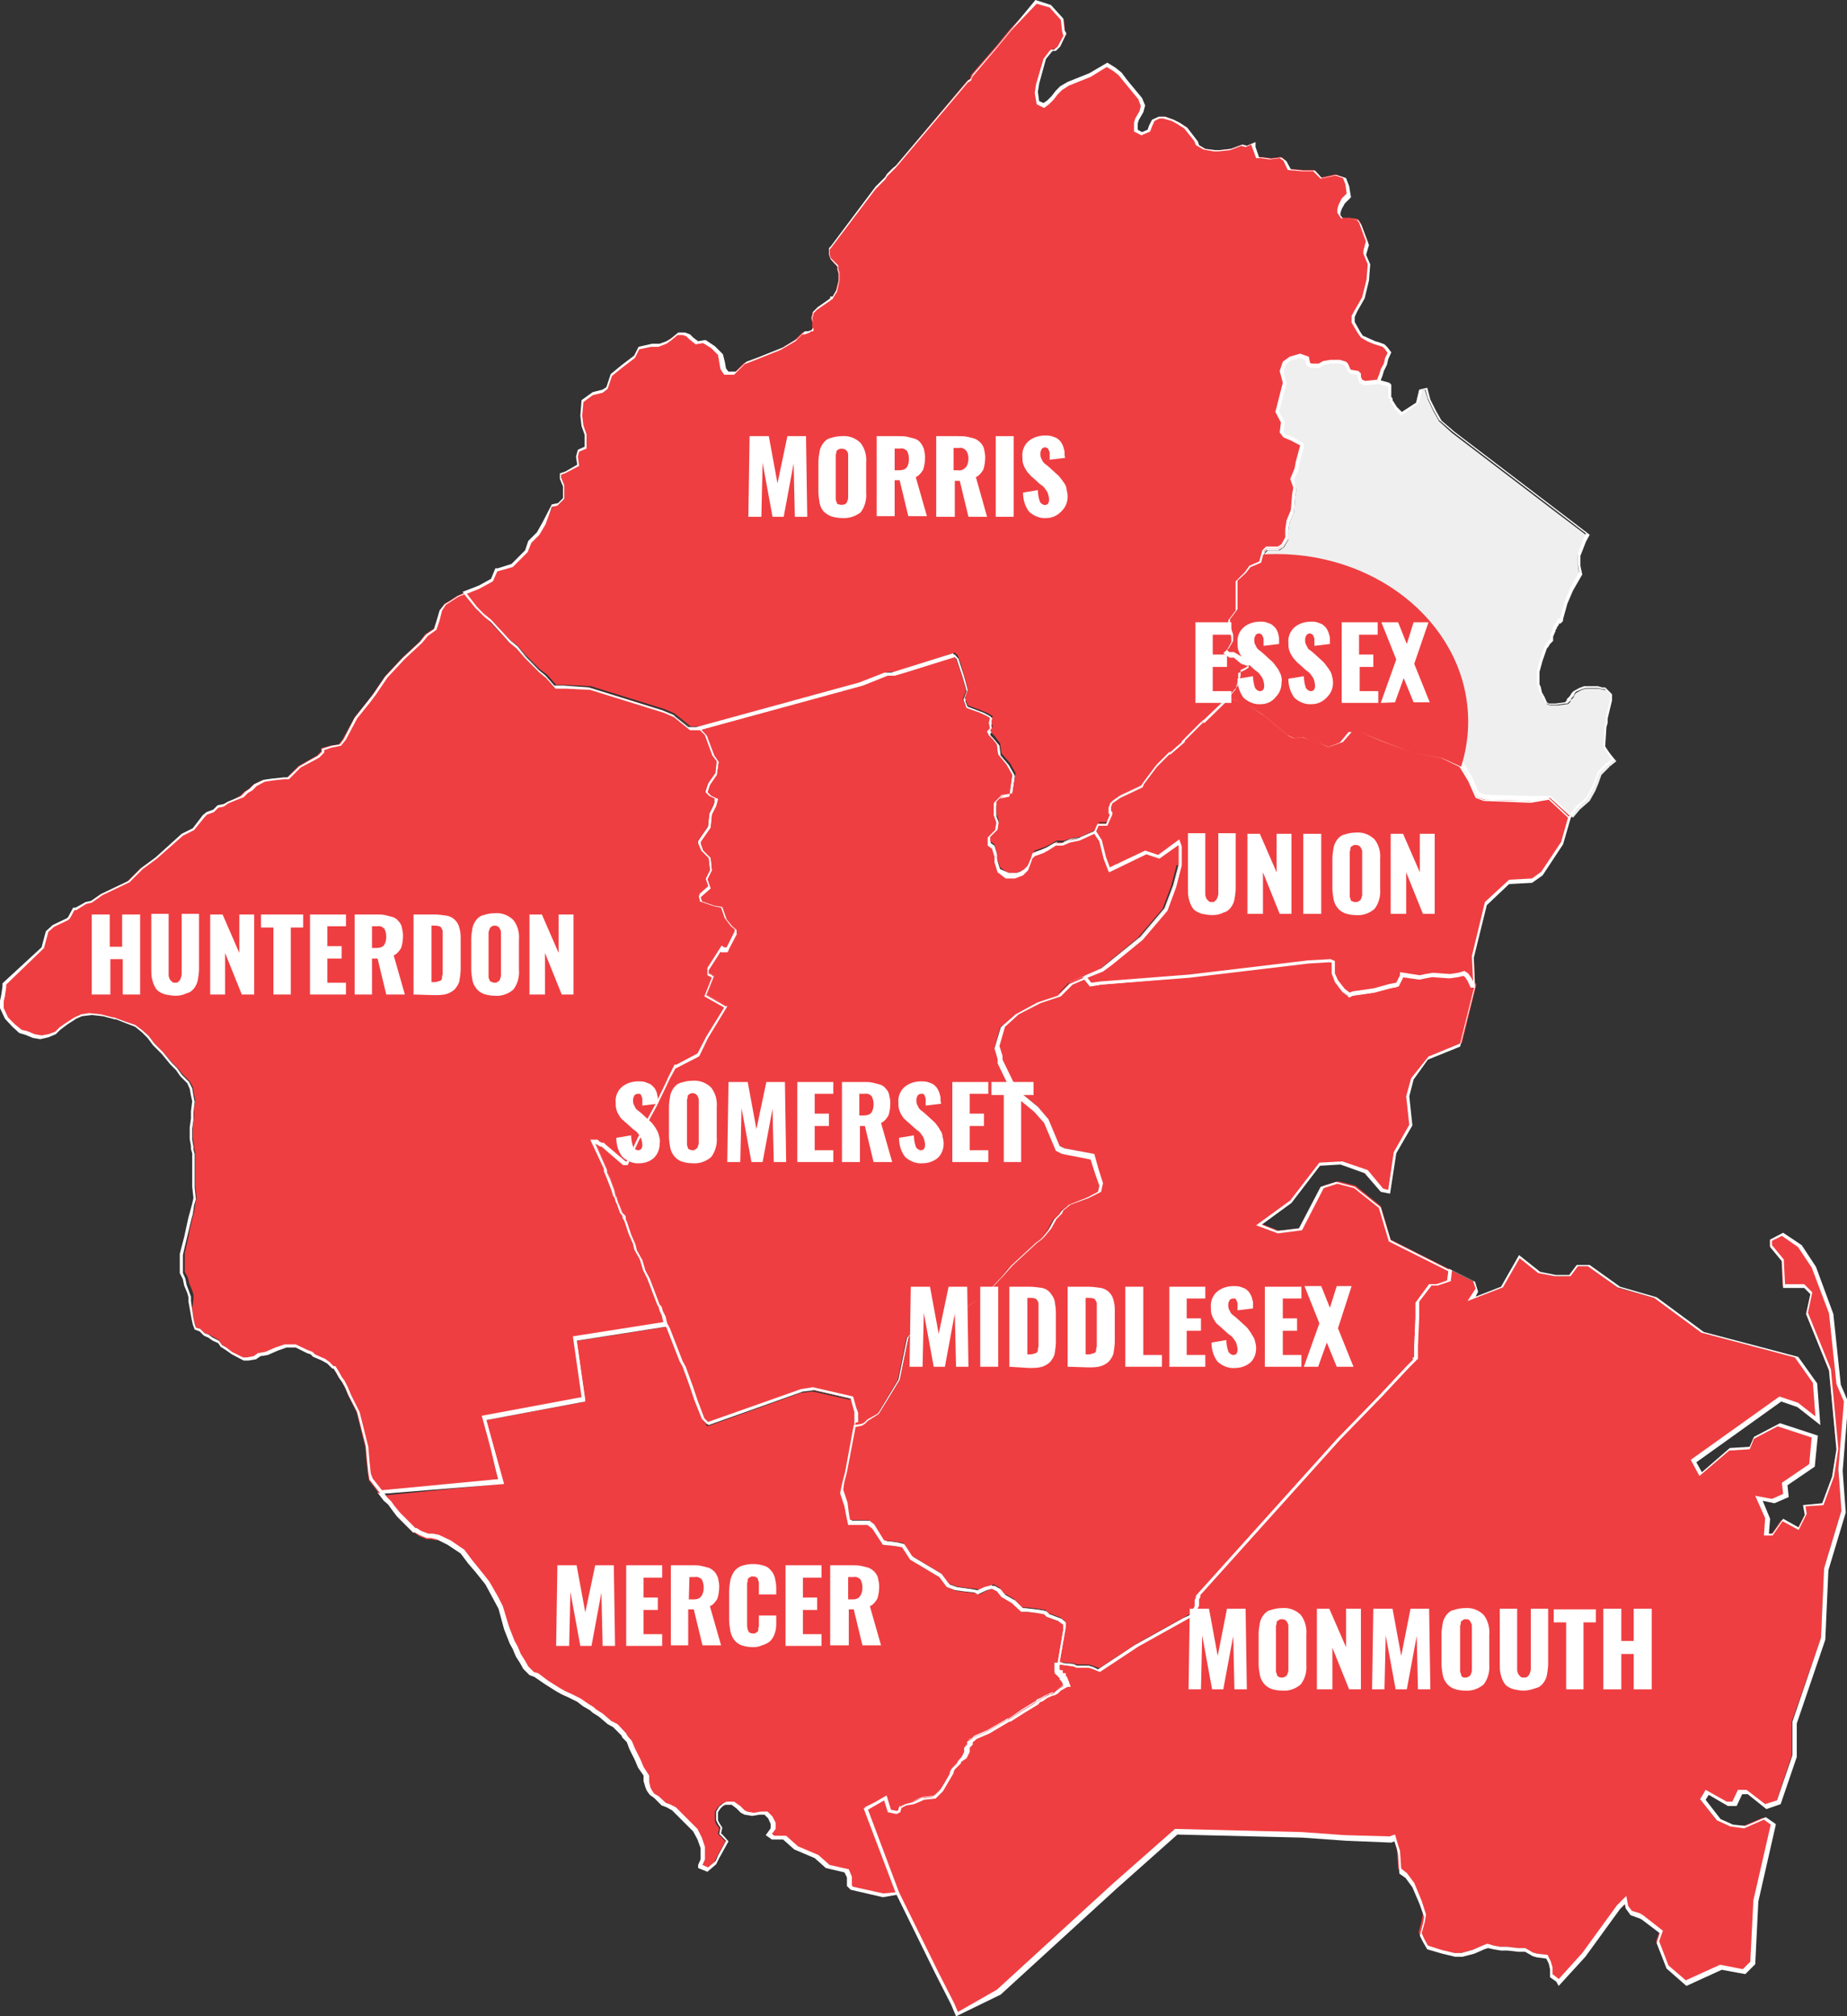 <?xml version="1.0" encoding="UTF-8"?> <!-- Generator: Adobe Illustrator 24.2.3, SVG Export Plug-In . SVG Version: 6.00 Build 0) --> <svg xmlns="http://www.w3.org/2000/svg" xmlns:xlink="http://www.w3.org/1999/xlink" version="1.1" id="Layer_1" x="0px" y="0px" viewBox="0 0 297.9 325" style="enable-background:new 0 0 297.9 325;" xml:space="preserve"><rect x="0" y="0" width="297.9" height="325" fill="#333333" stroke="none"/> <style type="text/css"> .st0{fill:#F0EFEF;} .st1{fill:#FFFFFF;} .st2{fill:#EF3E41;} </style> <path class="st0" d="M258.8,120.4l0.2-3.3l0.2-0.7v-0.7l0.7-2.8v-0.9l-0.2-0.2l-0.2-0.2l-0.2-0.2l-0.2-0.2h-0.5l-0.7-0.2h-2.1 l-0.7,0.2l-0.9,0.5l-0.2,0.2l-0.2,0.5l-0.5,0.5v0.2l-0.2,0.2l-0.2,0.2h-0.2l-1.4,0.2H250l-0.5-0.2l-0.2-0.5l-0.2-0.5l-0.5-0.7 l-0.2-0.9l-0.2-0.5v-2.1l0.5-1.9l0.7-2.1l0.2-0.2l0.2-0.5l0.5-0.5v-0.7l0.2-0.5l0.2-0.4v-0.2l0.2-0.2v-0.2l0.2-0.2l0.2-0.5h0.2 l0.2-0.2v-0.2l0.7-2.6l0.9-2.1l1.4-2.6l-0.2-1.4v-1.6l0.9-2.3l0.5-0.9l-4.9-3.7l-16.8-12.8l-2.1-1.9l-0.9-1.6l-0.9-1.9l-0.5-1.6 l-0.9,0.2l-0.5,2.1l-2.6,1.6l-0.5-0.5l-0.5-0.5l-0.7-1.2v-0.2l-0.2-0.2v-1.8L224,62l-1.6-0.5l-2.1,0.2l-0.7-0.2l-0.2-0.7v-0.5 l-0.2-0.2l-1.2-0.2l-0.2-0.2l-0.2-0.5l-0.2-0.5l-0.2-0.2l-0.9-0.2h-1.4l-1.2,0.2l-0.7,0.4h-1.2l-0.5-0.2l-0.2-0.9l-1.2-0.5l-1.6,0.5 l-0.9,0.7l-0.5,1.4l0.5,1.9l-1.2,4.7l0.9,1.6l-0.2,1.6l0.5,0.7l1.2,0.5l1.6,0.9v0.2l-0.7,2.6l-0.2,1.2l-0.7,1.6l0.5,1.4l-0.2,1.2 l-0.2,2.6l-0.7,1.6l-0.2,1.4v1.4l-0.7,1.2l-0.7,0.5h-1.9l-0.5,0.5l-0.5,1.9l-1.6,0.7l-0.7,0.9l-1.4,1.4v4.7l-1.1,1.6v1.2l0.5,1.4 v0.9l-0.7,1.2l-0.5,0.5l0.7,0.5h0.7l1.2,0.7l0.7,0.2l0.7,0.2v0.5l-0.7,0.4l-0.9,0.5v0.9l-0.5,1.6l-1.2,1.4l3,1.2l2.5,1.6l4,3.2 l0.9,0.5l1.4-0.2l1.2,0.5l1.4,0.4l1.6,0.7l2.1-0.7l1.4-1.6h1.6l3.5,1.4l4.9,1.9l4.9,0.9l3,1.4l1.4,2.3l1.2,2.6l1.2,0.5l7.5,0.2 l3-0.5l3.3,3l0.1-0.1l0,0l0,0l1-1.2l1.6-1.4l0.9-1.6l0.5-1.2l0.5-1.4l1.2-1.2l0.1-0.1v-0.1h0.1l1-0.8L258.8,120.4z"></path> <path class="st1" d="M253.3,131.9l-3.4-3.1l-2.9,0.5l-7.6-0.3l-1.3-0.5l-1.2-2.7l-1.3-2.2l-2.9-1.4l-4.8-0.9l-4.9-1.9l-3.4-1.4H218 l-1.4,1.6l-2.3,0.8l-1.7-0.7l-1.4-0.4l-1.1-0.5l-1.4,0.2l-1-0.5l-4-3.3l-2.5-1.6l-3.3-1.3l1.4-1.6l0.4-1.5v-1l1.1-0.5l0.6-0.4v-0.2 l-0.5-0.2l-0.7-0.2l-1.2-0.7h-0.7l-1-0.7l0.7-0.7l0.6-1.1v-0.8l-0.5-1.5v-1.2l1.2-1.6v-4.7l1.5-1.5l0.7-1l1.6-0.7l0.5-1.8l0.6-0.6 h1.9l0.6-0.4l0.6-1.1v-1.3l0.2-1.4l0.7-1.7l0.2-2.5l0.2-1.1l-0.5-1.4l0.7-1.7l0.2-1.1l0.7-2.6l-1.5-0.8l-1.2-0.5l-0.6-0.8l0.2-1.6 l-0.9-1.6l1.2-4.7l-0.5-1.9l0.5-1.5l1.1-0.8l1.7-0.5l1.4,0.5l0.2,0.9l0.3,0.1h1l0.7-0.4l1.2-0.2l1.5,0l1.1,0.3l0.3,0.3l0.4,0.9 l0.1,0.1l1.2,0.2l0.4,0.4v0.5l0.2,0.5l0.5,0.2l2.1-0.2l1.8,0.5l0.3,0.3V64l0.2,0.2v0.3l0.7,1.1l0.8,0.8l2.3-1.5l0.5-2.1l1.3-0.3 l0.5,1.9l0.9,1.8l0.9,1.6l2.1,1.8l21.8,16.6l-0.6,1.1l-0.9,2.3v1.6l0.3,1.4l-1.5,2.6l-0.9,2.1l-0.7,2.5v0.3l-0.4,0.4h-0.2l-0.2,0.4 l-0.2,0.2v0.2l-0.2,0.2l0,0.2l-0.4,0.9v0.7l-0.5,0.5l-0.3,0.5l-0.2,0.2l-0.7,2l-0.5,1.8l0,2l0.2,0.4l0.2,0.9l0.4,0.7l0.4,0.9 l0.3,0.2h1.1l1.5-0.2l0.3-0.3v-0.2l0.5-0.5l0.3-0.5l0.3-0.3l0.9-0.5l0.8-0.3l2.2,0l0.7,0.2h0.5l1.1,1.1v1l-0.7,2.9l0,0.7l-0.2,0.7 l-0.2,3.1l1.4,2.2l-1.3,1l-1.1,1.1l-0.5,1.4l-0.5,1.2l-1,1.7l-1.6,1.4L253.3,131.9z M250.1,128.3l3.2,2.9l0.9-1.2l1.6-1.4l0.9-1.6 l0.5-1.1l0.5-1.5l1.2-1.2v-0.2h0.3l0.7-0.6l-1.3-2l0.2-3.4l0.2-0.7v-0.7l0.7-2.9l0-0.8l-0.8-0.8l-0.4,0l-0.7-0.2h-2l-0.7,0.2 l-0.9,0.4l-0.2,0.2l-0.2,0.5l-0.4,0.4v0.2l-0.6,0.6h-0.3l-1.4,0.2l-1.2,0l-0.6-0.3l-0.5-1l-0.5-0.7l-0.2-0.9l-0.2-0.5v-2.1l0.5-1.9 l0.8-2.2l0.2-0.2l0.3-0.5l0.4-0.4l0-0.7l0.4-0.9v-0.3l0.2-0.2v-0.2l0.3-0.3l0.3-0.6h0.3l0.1-0.1l0-0.2l0.7-2.6l0.9-2.1l1.4-2.5 l-0.2-1.3l0-1.7l0.9-2.4l0.4-0.8l-4.7-3.6l-16.8-12.8l-2.2-1.9l-0.9-1.6l-0.9-1.9l-0.4-1.4l-0.5,0.1l-0.5,2L226,67l-1.1-1.1 l-0.8-1.3v-0.2l-0.2-0.2v-1.8l-0.1-0.1l-1.5-0.4l-2.1,0.2l-0.9-0.3l-0.3-0.9v-0.4l-0.1-0.1l-1.2-0.2l-0.3-0.3l-0.4-0.9l-0.2-0.2 l-0.8-0.2h-1.4l-1.1,0.2l-0.7,0.5l-1.3,0l-0.6-0.3l-0.2-0.9l-1-0.4l-1.5,0.4l-0.8,0.6L207,60l0.5,1.8l-1.2,4.6l0.9,1.6l-0.2,1.6 l0.4,0.6l1.1,0.4l1.8,1l0,0.5l-0.7,2.5l-0.2,1.2l-0.7,1.6l0.4,1.4l-0.2,1.2l-0.2,2.6l-0.7,1.6l-0.2,1.3l0,1.4l-0.8,1.3l-0.8,0.5 h-1.9l-0.3,0.3l-0.5,1.9l-1.7,0.7l-0.7,0.9l-1.4,1.3v4.6l-1.2,1.6v1l0.5,1.5v1l-0.8,1.3l-0.2,0.2l0.4,0.3h0.7l1.2,0.7l0.6,0.2 l0.9,0.3v0.8l-0.8,0.5l-0.8,0.4l0,0.8l-0.5,1.7l-0.9,1.1l2.7,1l2.6,1.7l4,3.3l0.8,0.4l1.4-0.2l1.2,0.5l1.4,0.4l1.6,0.7l1.9-0.7 l1.4-1.7l1.8,0l3.5,1.4l4.9,1.9l4.9,0.9l3.1,1.4l1.4,2.4l1.1,2.5l1,0.4l7.4,0.2L250.1,128.3z"></path> <ellipse class="st2" cx="205.8" cy="116.3" rx="31" ry="27"></ellipse> <path class="st2" d="M115.2,300.2l0.4-0.9l1.4-2.5l-0.7-0.7l-0.5-0.5l0.2-0.9l-0.5-0.7l-0.2-0.5V292l0.5-0.7l0.5-0.5l0.4-0.2h1.2 l0.9,0.7l0.7,0.7l0.5,0.2l1.2,0.2l1.2-0.2h0.9l0.7,0.7l0.2,0.5l0.2,0.5v0.9l-0.7,0.9l0.7,0.5h1.9l1.9,1.6l3.3,1.4l1.9,1.6l3,0.7 l0.5,0.9v1.4l0.5,0.5l5.1,1.2l2.1-0.2l0.2-0.2l-5.1-13.5l1.4-0.7l1.6-0.9l0.7,2.1l1.2,0.2l0.5-0.2l0.2-0.7l0.9-0.5l1.2-0.2l0.5-0.2 l0.7-0.2l0.5-0.2h0.2l1.6-0.2l1.2-1.2l0.7-1.2l0.9-1.6v-0.2l0.2-0.5l0.9-0.9v-0.2l0.4-0.5l0.2-0.2l0.5-0.9v-0.7l0.4-0.5v-0.5 l0.5-0.2l0.2-0.2l2.1-0.9l3.3-1.9h0.2l2.1-1.4l2.3-1.4l0.2-0.2l0.5-0.2l0.7-0.5l0.9-0.5h0.2l0.5-0.2l0.5-0.5l0.7-0.5l0.5-0.2h0.2 l-0.2-0.7l-0.2-0.5l-0.2-0.2v-0.2h-0.2l-0.2-0.2v-0.2h-0.2l-0.2-0.2v-1.2h0.4l0.9-5.6v-0.9l-0.9-0.7l-1.9-0.7l-0.5-0.5l-1.2-0.2 l-1.6-0.2h-0.9l-1.4-1.4l-1.6-0.9l-0.7-0.9l-0.9-0.5l-0.9,0.2l-0.9,0.5l-0.5,0.2l-0.5-0.2l-1.9-0.2l-1.4-0.2l-1.2-0.5l-1.2-1.6 l-4.6-2.8l-0.9-1.4l-0.5-0.7l-1.2-0.2l-1.9-0.2l-1.6-2.6l-0.9-0.7h-3l-0.2-1.2l-0.2-1.6l-0.7-2.1l0.2-1.4l0.4-1.9l1.4-7.4v-2.1 l-0.2-0.7l-0.4-1.6l-6.3-1.4l-1.9,0.2l-15.1,5.4l-0.7-0.7l-1.2-3l-0.7-2.1l-1.2-3.3l-0.5-0.9l-2-5.3l-0.5-0.7l-14.7,2.3l1.4,9.8 l-16.1,3l2.8,10.2l-19.3,1.9l0.7,0.9l0.7,0.7l0.5,0.7l0.9,1.2l0.9,0.9l0.9,0.9l0.7,0.7h0.2l0.7,0.5l1.2,0.5h0.7l0.9,0.2L71,248 l0.9,0.5l0.5,0.2l0.7,0.5l0.7,0.5l0.7,0.5l1.2,1.6l1.2,1.4l0.9,1.2l0.7,0.9l0.2,0.5l1.2,2.1l0.7,1.4l0.5,1.6l0.5,1.6l0.5,1.2 l0.4,1.2l0.5,0.9l0.5,1.2l0.7,1.2l0.5,0.9l0.5,0.5l0.5,0.5l0.7,0.2l1.6,1.2l1.9,1.2l0.9,0.5l1.2,0.5l1.4,0.7l0.9,0.7l1.2,0.7 l0.2,0.2l1.2,0.7l1.4,1.2L99,278l0.9,0.9l0.5,0.5l0.2,0.5l0.7,0.7l0.4,1.2l0.5,0.9l0.5,0.9l0.5,1.2l0.5,0.7l0.4,0.7v0.9l0.2,0.9 l0.2,0.5l0.5,0.7l0.7,0.5l0.7,0.7l0.5,0.5l0.7,0.2l0.9,0.5l0.2,0.2l0.5,0.5l0.7,0.7l0.2,0.2l0.7,0.7l1.2,1.2l0.7,1.4l0.5,1.4v1.9 l-0.5,0.9v0.2l1.2,0.5L115.2,300.2z"></path> <path class="st1" d="M142.4,305.8L142.4,305.8l-5.2-1.2l-0.6-0.6v-1.4l-0.4-0.8l-3-0.7l-1.8-1.6l-3.3-1.4l-1.8-1.6h-1.8l-1-0.7 l0.8-1.1V294l-0.4-0.9l-0.6-0.6h-0.8l-1.2,0.2l-1.2-0.2l-0.6-0.3l-0.7-0.7l-0.8-0.6h-1l-0.4,0.2l-0.4,0.4l-0.4,0.6v1.3l0.2,0.4 l0.5,0.8l-0.2,0.9l0.4,0.4l0.8,0.9l-1.5,2.7l-0.5,1l-1.4,1.2l-1.5-0.6l0-0.5l0.4-0.9v-1.8l-0.5-1.4l-0.7-1.3l-3.4-3.4l-0.9-0.5 l-0.8-0.3l-1.2-1.2l-0.7-0.5l-0.5-0.7l-0.2-0.5l-0.3-1l0-0.9l-0.9-1.3l-0.5-1.2l-0.9-1.8l-0.4-1.1l-0.7-0.7l-0.2-0.4l-1.3-1.3 l-0.9-0.5l-1.4-1.2l-1.1-0.7l-0.3-0.3L94,275l-0.9-0.7l-1.4-0.7l-1.1-0.5l-0.9-0.5l-1.9-1.2l-1.6-1.1l-0.8-0.3l-1-1l-0.5-0.9 l-0.7-1.1l-0.5-1.2l-0.5-0.9l-0.9-2.3l-0.9-3.3l-0.7-1.3l-1.4-2.6l-1.6-2l-1.2-1.4l-1.2-1.6l-2.1-1.4l-1.8-0.9l-0.9-0.2l-0.7,0 l-1.2-0.5l-0.7-0.4h-0.3l-2.6-2.6l-0.9-1.2l-0.5-0.7l-0.7-0.6l-1-1.3l19.5-1.9l-2.8-10.2l16.1-3l-1.4-9.8l15.1-2.4l0.6,0.9l2.1,5.4 l0.5,0.9l1.2,3.3l0.7,2.1l1.1,2.9l0.6,0.5l15-5.3l2-0.3l0,0l6.4,1.4l0.5,1.8l0.3,0.8v2.1l-1.4,7.5l-0.5,1.9l-0.2,1.3l0.7,2l0.2,1.7 l0.2,0.9h2.9l1.1,0.8l1.6,2.5l1.7,0.2l1.3,0.3l1.4,2.1l4.7,2.8l1.1,1.6l1.1,0.4l1.4,0.2l1.9,0.3l0.4,0.2l1.3-0.6l1.1-0.3l1.1,0.6 l0.7,0.9l1.6,0.9l1.3,1.3h0.8l1.7,0.2l1.2,0.2l0.5,0.5l1.9,0.7l1,0.8v1l-1,5.8h-0.4v0.8l0.1,0.1h0.4v0.4l0.1,0.1h0.4v0.4l0.2,0.2 l0.2,0.5l0.4,1.1h-0.5l-0.4,0.2l-0.7,0.5l-0.5,0.5l-0.6,0.3h-0.2l-0.9,0.4l-0.7,0.5l-0.5,0.2l-0.3,0.2l-2.3,1.4l-2.2,1.4h-0.2 l-3.2,1.8l-2.1,0.9l-0.3,0.3l-0.3,0.2v0.4l-0.5,0.5l0,0.7l-0.5,1L155,284v0.2l-1,1l-0.2,0.4v0.2l-1.7,2.9l-1.2,1.2l-1.9,0.2 l-0.4,0.2l-0.7,0.3l-0.5,0.2l-1.2,0.2l-0.8,0.4l-0.2,0.7l-0.6,0.3l-1.4-0.3l-0.6-1.9l-1.4,0.8l-1.2,0.6l5.1,13.4l-0.4,0.4 L142.4,305.8z M137.5,304.1l5,1.1l2-0.2l0.1-0.1l-5.1-13.6l1.6-0.8l1.9-1.1l0.7,2.3l0.9,0.2l0.3-0.1l0.2-0.7l1-0.5l1.2-0.3l0.4-0.2 l0.7-0.3l0.6-0.2h0.2l1.5-0.2l1.1-1.1l1.6-2.7l0-0.3l0.3-0.5l0.9-0.9v-0.2l0.7-0.8l0.4-0.8v-0.7l0.5-0.5v-0.5l0.6-0.3l0.3-0.3 l2.1-0.9l3.3-1.9h0.2l2-1.4l2.3-1.4l0.3-0.3l0.5-0.2l0.7-0.4l1.1-0.5h0.2l0.4-0.2l0.4-0.4l0.7-0.5l0.5-0.2l-0.1-0.4l-0.2-0.4 l-0.3-0.3v-0.1H171l-0.4-0.4v-0.1h-0.1l-0.4-0.4V268h0.5l0.9-5.4l0-0.8l-0.8-0.6l-1.9-0.7l-0.4-0.4l-1.1-0.2l-1.6-0.2l-0.9,0 l-1.4-1.5l-1.7-1l-0.7-0.9l-0.8-0.4l-0.8,0.2l-1.5,0.7l-0.5-0.3l-1.8-0.2l-1.4-0.2l-1.3-0.5l-1.2-1.6l-4.7-2.8l-1.3-2l-1.1-0.2 l-2-0.2l-1.7-2.6l-0.8-0.6h-3.1l-0.3-1.4l-0.2-1.7l-0.7-2.1l0.3-1.5l0.5-1.9l1.4-7.4l0-2l-0.2-0.6l-0.4-1.5l-6.1-1.4l-1.8,0.2 l-15.2,5.4l-0.9-0.9l-1.2-3l-0.7-2.1l-1.2-3.3l-0.4-0.9l-2-5.3l-0.4-0.5L93,215.9l1.4,9.8l-16,3l2.8,10.3L62,240.7l0.4,0.6l0.7,0.7 l0.5,0.7l0.9,1.1l2.5,2.5h0.2l0.8,0.5l1.1,0.4h0.7l1,0.2l1.9,0.9l2.2,1.5l1.2,1.6l2.1,2.6l0.7,0.9l0.3,0.5l1.2,2.1l0.7,1.4l1,3.3 l0.9,2.3l0.5,0.9l0.5,1.2l0.7,1.1l0.5,0.9l0.9,0.9l0.7,0.2l1.6,1.2l1.9,1.2l0.9,0.5l1.1,0.5l1.4,0.7l1,0.7l1.1,0.7l0.3,0.3l1.1,0.7 l1.4,1.2l1,0.5l1.4,1.5l0.2,0.4l0.7,0.8l0.5,1.2l0.9,1.8l0.5,1.2l0.9,1.4v1l0.2,0.9l0.2,0.4l0.4,0.6l0.7,0.4l1.2,1.1l0.6,0.2l1,0.5 l2.3,2.3l1.2,1.2l0.7,1.4l0.5,1.5l0,2l-0.4,0.9l0.9,0.4l1.2-1l0.4-0.9l1.3-2.4l-1.1-1.1l0.2-1l-0.4-0.6l-0.3-0.6V292l0.5-0.8 l0.6-0.5l0.6-0.3h1.2l1,0.7l0.7,0.7l0.4,0.2l1.1,0.2l1.1-0.2l1.1,0l0.8,0.8l0.5,1v1l-0.6,0.8l0.4,0.3h1.9l1.9,1.7l3.3,1.4l1.8,1.6 l3.1,0.7l0.5,1.2v1.3L137.5,304.1z"></path> <path class="st2" d="M172.7,135.4l-1.2,0.4h-1.2l-1.2,0.7l-0.5,0.2l-0.5,0.2l-1.4,0.5l-0.5,0.5l-0.2,0.7l-0.5,1.2l-0.7,0.7l-1.2,0.5 h-1.4l-1.2-0.9l-0.5-1.4v-0.9l-0.2-0.7l-0.2-0.7l-0.7-0.5v-0.7l0.5-0.5l0.7-0.7l0.2-1.4l-0.4-1.2v-1.9l1.2-1.2l1.4-0.2l0.5-3.2 l-0.9-1.6l-1.4-1.6l-0.2-1.6l-0.9-1.2l-0.5-0.5l-0.2-0.5l0.4-0.5l-0.2-0.9l0.2-0.9l-0.9-0.5l-1.2-0.5l-1.9-0.7l-0.5-1.2l0.5-1.4 l-0.7-2.6l-0.5-1.4l-0.5-1.4l-0.5-0.5l-8.1,2.6l-1.6,0.5h-1.2l-4,1.6l-26.3,7.2l1.2,1.2l0.5,1.4l0.7,1.9l0.7,0.9l-0.2,1.9l-1.1,1.6 l-0.5,1.4l0.7,0.7l0.9,0.4l-0.2,0.9l-0.7,1.4l-0.2,2.1l-1.6,2.3v0.5l0.5,1.2l1.2,1.2l0.2,1.9l-0.7,1.4l0.5,1.4l-1.6,1.4l0.2,0.9 l2.1,0.7l1.2,0.2l0.7,1.9l0.9,1.2l0.7,0.4v0.5l-1.4,2.8h-0.7l-0.2-0.2l-0.5,0.7l-1.6,2.6v0.7l0.4,0.2l0.2,0.2l-1.2,3l3.2,1.9l-3,4.9 l-1.4,2.8l-3.5,1.9h-0.2l-0.9,1.9l-0.5,1.2l-1.6,3.3l-1.9,3.5l-0.2,0.7l-0.7,1.2l-1.9,4h-0.5l-3.2-2.8l-0.2-0.2h-0.2l-0.5-0.2 l-0.2-0.2h-0.7l2.1,4.4v0.5l0.5,1.2l0.7,1.9l0.2,0.9l0.2,0.2l0.2,0.7l0.2,0.4l0.2,0.7l0.2,0.7l0.4,0.5v0.5l0.2,0.5l0.5,1.4l0.2,0.7 l0.7,1.6l0.2,0.9l0.9,1.6l0.5,1.6l0.7,1.4l1.6,4.2l0.2,0.2l0.2,0.7l0.5,0.9v0.2l0.2,0.9l0.5,0.7l2.1,5.4l0.5,0.9l1.2,3.3l0.7,2.1 l1.2,3l0.7,0.7l15.1-5.4l1.9-0.2l6.3,1.4l0.4,1.6l0.2,0.7v2.1l1.2-0.2l0.5-0.2l0.4-0.5l1.6-0.9l0.2-0.2l3.2-5.4l1.4-6.8l0.2-0.2 l1.6-0.9l0.2-0.2l2.6-0.7l1.4-0.2l5.6-4.2l0.7-0.2l2.3-2.6l0.5-0.5l1.6-1.9l4-3.7l0.7-0.5l0.5-0.5l0.9-1.2l0.9-1.6l0.5-0.4l0.5-0.5 l0.2-0.5l0.9-0.7l0.2-0.2l3-1.2l1.9-0.9l0.2-1.2l-0.7-2.1l-0.7-2.3l-4.7-0.9l-0.9-0.5l-1.9-4.4l-1.6-1.9l-2.8-2.3l-1.2-1.6l-1.9-3.7 v-0.7l-0.5-1.6l0.9-3.3l2.3-2.1l3.5-1.9l3.3-1.2l1.9-1.9l2.1-0.9l2.8-1.2l1.4-1.2l4.9-4l4-4.7l1.4-3.7l0.9-3.5v-3l-0.2-0.7l-3.2,2.3 l-2.1-0.7L179,140l-0.7-1.9l-0.7-2.8l-0.9-1.4l-2.6,1.2L172.7,135.4z"></path> <path class="st1" d="M137.8,229.9v-2.3l-0.2-0.7l-0.4-1.5l-6.1-1.4l-1.8,0.2l-15.2,5.4l-0.9-0.9l-1.2-3l-0.7-2.1l-1.2-3.3l-0.5-0.9 l-2.1-5.4l-0.5-0.7l-0.2-0.9l0-0.2l-0.4-0.9l-0.2-0.7l-0.2-0.3l-1.6-4.2l-0.7-1.4l-0.5-1.7l-0.9-1.6l-0.2-0.9l-0.7-1.6l-0.7-2.1 l-0.3-0.5V196l-0.4-0.5l-0.5-1.4l-0.2-0.4L99,193l-0.2-0.2l-0.3-1l-0.7-1.8l-0.5-1.2v-0.4l-2.2-4.7h1.2l0.3,0.3l0.4,0.2h0.3l0.3,0.3 l3.2,2.7h0.2l1.8-3.9l0.7-1.2l0.2-0.6l1.9-3.5l1.6-3.3l0.5-1.1l1-2h0.3l3.4-1.8l1.4-2.7l2.9-4.7l-3.2-1.9l1.2-3l-0.1-0.1l-0.6-0.3 V156l2.3-3.6l0.4,0.4h0.4l1.3-2.6v-0.3l-0.6-0.4l-1-1.2l-0.6-1.7l-1-0.2l-2.3-0.8l-0.3-1.2l1.6-1.4l-0.4-1.3l0.7-1.4l-0.2-1.7 l-1.2-1.2l-0.5-1.3v-0.5l1.6-2.3l0.2-2.1l0.7-1.4l0.2-0.7l-0.8-0.4l-0.8-0.8l0.5-1.6l1.1-1.6l0.2-1.7l-0.7-0.9l-0.7-1.9l-0.5-1.3 l-1.4-1.4l26.7-7.3l4.1-1.6h1.1l1.6-0.5l8.3-2.6l0.6,0.7l0.9,2.8l0.7,2.6l-0.5,1.4l0.4,1l1.8,0.7l1.2,0.5l1.1,0.6l-0.3,1.1l0.2,1 l-0.4,0.4l0.1,0.3l0.4,0.4l1,1.2l0.2,1.6l1.3,1.6l1,1.7l-0.5,3.5l-1.5,0.3l-1,1v1.7l0.5,1.2l-0.3,1.5l-1.1,1.1v0.5l0.6,0.4l0.5,1.6 v0.9l0.4,1.3l1,0.8h1.2l1.1-0.4l0.6-0.6l0.4-1.1l0.3-0.8l0.6-0.5l1.4-0.5l0.9-0.4l1.2-0.7h1.2l1.2-0.4l1.4-0.3l2.7-1.2l1.1,1.7 l0.7,2.8l0.6,1.6l5.7-2.7l2.1,0.7l3.4-2.5l0.4,1.1l0,3.1l-0.9,3.5l-1.4,3.8l-4,4.7l-6.4,5.2l-4.8,2.1l-1.9,1.9l-3.3,1.2l-3.5,1.9 l-2.2,2l-0.9,3.1l0.5,1.6v0.7l1.8,3.7l1.1,1.6l2.8,2.3l1.7,2l1.8,4.3l0.8,0.4l4.8,0.9l0.7,2.5l0.7,2.2l-0.3,1.3l-2,1l-3,1.2 l-0.2,0.2l-0.9,0.7l-0.3,0.5l-0.9,0.9l-0.9,1.6l-1,1.2l-0.5,0.5l-0.7,0.5l-4,3.7l-1.6,1.8l-0.5,0.5l-2.4,2.6l-0.7,0.2l-5.7,4.2 l-1.4,0.2l-2.5,0.7l-0.2,0.2l-1.6,0.9l-0.2,0.2l-1.4,6.8l-3.3,5.4L142,228l-1.7,0.9l-0.5,0.5l-0.5,0.3L137.8,229.9z M131.1,223.6 l6.5,1.5l0.5,1.8l0.3,0.8v1.8l0.8-0.2l0.4-0.2l0.5-0.5l1.6-0.9l0.2-0.2l3.2-5.3l1.4-6.8l0.3-0.3l1.6-0.9l0.3-0.3l2.6-0.7l1.4-0.2 l5.6-4.2l0.6-0.2l2.8-3l1.6-1.8l4-3.7l0.7-0.5l0.4-0.4l0.9-1.1l0.9-1.7l0.9-0.9l0.3-0.5l0.9-0.7l0.3-0.3l3-1.2l1.7-0.9l0.2-1l-0.7-2 l-0.6-2.2l-4.6-0.9l-1-0.5l-1.9-4.5l-1.6-1.8l-2.8-2.4l-1.2-1.6l-1.9-3.9v-0.7l-0.5-1.7l1-3.4l2.4-2.1l3.5-1.9l3.3-1.2l1.9-1.9 l4.8-2.1l6.3-5.1l3.9-4.6l1.4-3.7l0.9-3.4v-2.9l-0.1-0.3l-3.1,2.2l-2.1-0.7l-6,2.9l-0.8-2.1l-0.7-2.8l-0.8-1.2l-2.4,1.1l-1.5,0.3 l-1.2,0.5h-1.1l-1.1,0.7l-0.9,0.5l-1.4,0.5l-0.4,0.4l-0.2,0.6l-0.5,1.3l-0.8,0.8l-1.3,0.5h-1.5l-1.3-1l-0.5-1.6v-0.9l-0.4-1.3 l-0.7-0.5V135l1.2-1.2l0.2-1.2l-0.4-1.2v-2l1.3-1.3l1.3-0.2l0.4-3l-0.9-1.6l-1.4-1.7l-0.2-1.6L160,119l-0.5-0.5l-0.3-0.6l0.5-0.5 l-0.2-0.9l0.2-0.8l-0.7-0.4l-1.1-0.5l-2-0.7l-0.5-1.3l0.5-1.4l-0.7-2.5l-0.9-2.7l-0.3-0.3l-8,2.5l-1.7,0.5H143l-4,1.6l-25.9,7.1 l0.9,1l0.5,1.4l0.7,1.8l0.7,1l-0.3,2.1l-1.1,1.6l-0.4,1.2l0.6,0.6l1.1,0.5l-0.3,1.1l-0.7,1.4l-0.2,2.1l-1.6,2.3v0.3l0.4,1.1l1.2,1.2 l0.2,2l-0.7,1.4l0.5,1.5l-1.6,1.4l0.2,0.7l2,0.7l1.3,0.2l0.7,2l0.9,1.1l0.8,0.5l0,0.7l-1.5,2.9h-1l-0.1-0.1l-0.3,0.5l-1.6,2.5v0.5 l0.4,0.2l0.4,0.3l-1.2,3l3.3,1.9l-3.1,5.1l-1.4,2.9l-3.7,1.9h-0.1l-0.9,1.7l-0.5,1.1l-1.6,3.3l-1.9,3.5l-0.2,0.7l-0.7,1.2l-1.9,4.1 h-0.7l-3.5-3l-0.2,0l-0.5-0.3l-0.2-0.2h-0.2l1.9,4.2v0.4l0.5,1.1l0.7,1.9l0.2,0.9l0.2,0.3l0.2,0.7l0.2,0.4l0.5,1.4l0.5,0.5v0.5 l0.2,0.4l0.7,2.1l0.7,1.6l0.2,0.9l0.9,1.6l0.5,1.7l0.7,1.3l1.6,4.2l0.3,0.3l0.2,0.7l0.5,1v0.2l0.2,0.8l0.4,0.7l2.1,5.4l0.5,0.9 l1.2,3.3l0.7,2.1l1.1,2.9l0.6,0.6l15-5.3L131.1,223.6z"></path> <path class="st2" d="M78,228.5l16.1-3l-1.4-9.8l14.7-2.3l-0.2-0.9v-0.2l-0.5-0.9l-0.2-0.7l-0.2-0.2l-1.6-4.2l-0.7-1.4l-0.5-1.6 l-0.9-1.6l-0.2-0.9l-0.7-1.6l-0.2-0.7l-0.5-1.4l-0.2-0.5v-0.4l-0.4-0.5l-0.2-0.7l-0.2-0.7l-0.2-0.4l-0.2-0.7l-0.2-0.2l-0.2-0.9 l-0.7-1.9l-0.5-1.2v-0.5l-2.1-4.4h0.7l0.2,0.2l0.5,0.2h0.2l0.2,0.2l3.2,2.8h0.5l1.9-4l0.7-1.2l0.2-0.7l1.9-3.5l1.6-3.3l0.5-1.2 l0.9-1.9h0.2l3.5-1.9l1.4-2.8l3-4.9l-3.2-1.8l1.2-3l-0.2-0.2l-0.4-0.2v-0.7l1.6-2.6l0.5-0.7l0.2,0.2h0.7l1.4-2.8v-0.5l-0.7-0.5 l-0.9-1.2l-0.7-1.9L115,146l-2.1-0.7l-0.2-0.9l1.6-1.4l-0.5-1.4l0.7-1.4l-0.2-1.9l-1.2-1.2l-0.5-1.2v-0.5l1.6-2.3l0.2-2.1l0.7-1.4 l0.2-0.9l-0.9-0.4l-0.7-0.7l0.5-1.4l1.2-1.6l0.2-1.9l-0.7-0.9l-0.7-1.9l-0.5-1.4l-1.2-1.2h-1.4l-2.6-2.1l-1.6-0.7l-11.9-3.7l-4-0.2 h-1.6l-1.4-1.6l-1.2-0.9l-1.4-1.4l-0.9-0.9l-1.4-1.6l-1.2-0.9l-3-3.2L78,99l-1.1-1.2L75,95.5L73.8,96l-1.4,0.9l-0.7,0.4L71,98.3 l-0.5,1.6l-0.5,1.4l-1.4,0.9l-0.9,1.2l-2.8,2.6l-2.8,3l-1.9,2.8l-0.9,1.2l-2.1,2.6l-1.9,3.5l-0.7,0.9l-1.4,0.2l-1.4,0.4v0.5 l-0.7,0.7l-0.9,0.5l-2.1,1.2l-1.9,1.9h-0.7l-1.9,0.2l-1.4,0.2l-1.4,0.7l-0.5,0.5l-0.2,0.2l-0.7,0.4l-0.5,0.5l-0.2,0.2l-0.9,0.5 l-1.2,0.5l-0.7,0.5l-0.9,0.2l-0.7,0.7l-1.2,0.5l-0.5,0.5l-1.6,2.1l-1.9,0.9l-4.2,3.7l-2.3,1.6l-2.1,2.1l-4.4,2.1l-1.6,1.2l-0.9,0.2 l-1.6,0.9h-0.3l-0.7,1.4l-0.2,0.2l-2.3,1.1l-0.9,0.9L7,152.8L6.7,153l-3,2.8l-3,2.8v0.5l-0.2,1.4l-0.2,0.9v1.2l0.7,1.6l1.2,1.2 l1.2,0.9l0.9,0.2l1.2,0.5l1.2,0.2l1.2-0.2l1.2-0.5l0.7-0.7l0.9-0.7l0.7-0.5l0.7-0.5l0.9-0.5h0.2l1.4-0.2l1.9,0.2l1.9,0.5h0.2 l1.9,0.7l1.4,0.5l1.2,0.9l0.5,0.5l0.5,0.4l0.9,1.2l1.4,1.4l1.4,1.6l0.9,0.9l0.7,0.9l1.2,1.2l0.5,0.9l0.2,1.2l0.2,0.9l-0.2,1.6v1.2 l-0.2,1.4v1.9l0.2,1.2v0.5l0.2,0.7v5.4l0.2,1.9l-0.2,0.9l-0.2,1.4l-0.2,0.7l-0.5,2.1l-0.2,1.1l-0.2,0.9l-0.2,0.9l-0.2,0.9v3l0.5,0.9 l0.2,0.9l0.5,1.2l0.2,0.7v0.7L31,211l0.2,1.4l0.2,0.9l0.2,0.7l0.7,0.2l0.7,0.7l0.7,0.2l0.7,0.4l0.9,0.5l0.4,0.7l0.7,0.5l0.9,0.7 l0.9,0.5l0.9,0.5h0.7l1.2-0.2l0.7-0.5l1.2-0.2l1.6-0.7l0.7-0.2l0.7-0.2h1.6l0.9,0.5l0.9,0.5l0.7,0.2l0.2,0.2l0.2,0.2l1.2,0.5 l0.5,0.2l0.7,0.5l0.7,0.7h0.2l0.4,0.7l0.5,0.9l0.5,0.7l0.5,0.9l0.5,1.2l0.7,1.4l0.7,1.4l0.7,2.8l0.7,2.8l0.2,2.3l0.2,1.9l0.2,1.2 l0.7,0.9l0.9,1.2l19.3-1.8L78,228.5z"></path> <path class="st1" d="M61.4,240.8l-1.8-2.3l-0.2-1.2l-0.2-1.9l-0.2-2.3l-1.4-5.5l-1.4-2.7l-0.5-1.2l-0.5-0.9l-0.5-0.7l-0.5-0.9 l-0.4-0.6h-0.2l-0.8-0.8l-0.7-0.4l-0.4-0.2l-1.2-0.5l-0.4-0.4l-0.6-0.2l-1.8-0.9h-1.5l-1.4,0.5l-1.6,0.7l-1.2,0.2l-0.7,0.5l-1.2,0.2 l-0.8,0l-1.9-1l-1-0.7l-0.8-0.5l-0.4-0.6l-0.9-0.4l-0.7-0.5l-0.7-0.3l-0.7-0.7l-0.8-0.3l-0.3-0.8l-0.2-0.9l-0.5-2.8l0-0.7l-0.2-0.7 l-0.5-1.2l-0.2-1l-0.5-1l0-3.1l0.7-2.7l0.7-3.2l0.2-0.7L31,194l0.2-0.9l-0.2-1.8l0-5.4l-0.2-0.7v-0.5l-0.2-1.1l0-1.9l0.2-1.4l0-1.2 l0.2-1.6l-0.2-0.9l-0.2-1.1l-0.4-0.9l-1.1-1.1l-0.7-1l-0.9-0.9l-1.4-1.7l-1.4-1.4l-0.9-1.2l-0.9-0.9l-1.1-0.9l-1.3-0.5l-1.8-0.7 h-0.2l-1.9-0.5l-1.8-0.2l-1.6,0.2l-0.9,0.4l-1.4,0.9L9.7,166L9,166.7l-1.2,0.5l-1.3,0.3l-1.2-0.2l-1.2-0.5l-1-0.3L2,165.5l-1.2-1.3 L0,162.5l0-1.2l0.2-0.9l0.2-1.4l0-0.5l6.3-5.8l0.7-2.6l1.1-1l2.3-1.1l0.2-0.2l0.8-1.5h0.4l1.6-0.9l0.9-0.2l1.6-1.1l4.4-2.1l2.1-2.1 l2.3-1.7l4.2-3.8l1.8-0.9l1.6-2.1l0.6-0.5l1.1-0.4l0.7-0.7l1-0.2l0.7-0.4l1.2-0.5l0.9-0.4l0.7-0.7l0.7-0.5l0.7-0.7l1.5-0.7l1.4-0.2 l1.9-0.2l0.6,0l1.9-1.8l2.1-1.2l0.9-0.5l0.6-0.6v-0.5l1.6-0.5l1.3-0.2l0.6-0.8l1.8-3.5l3-3.8l1.9-2.8l2.8-3l2.8-2.6l1-1.2l1.3-0.9 l0.4-1.3l0.5-1.7l0.8-1l0.7-0.4l1.4-0.9l1.4-0.6l2,2.5l1.1,1.1l1.1,0.9l3,3.3l1.1,0.9l1.4,1.7l0.9,0.9l1.4,1.4l1.1,0.9l1.4,1.6h1.5 l4,0.2l11.9,3.7l1.7,0.7l2.5,2h1.4l1.3,1.3l1.2,3.2l0.7,1l-0.3,2.1l-1.1,1.6l-0.4,1.2l0.6,0.6l1.1,0.5l-0.3,1.1l-0.7,1.4l-0.2,2.1 l-1.6,2.3v0.3l0.4,1.1l1.2,1.2l0.2,2l-0.7,1.4l0.5,1.5l-1.6,1.4l0.2,0.7l2,0.7l1.3,0.2l0.7,2l0.9,1.1l0.7,0.6l0,0.7l-1.5,2.9h-1 l-0.1-0.1l-0.3,0.5l-1.6,2.5v0.5l0.4,0.2l0.4,0.3l-1.2,3l3.3,1.9l-3.1,5.1l-1.4,2.9l-3.7,1.9h-0.1l-0.9,1.7l-0.5,1.1l-1.6,3.3 l-1.9,3.5l-0.2,0.7l-0.7,1.2l-1.9,4.1h-0.7l-3.5-3l-0.2,0l-0.5-0.3l-0.1-0.1h-0.2l1.9,4.2v0.4l0.5,1.1l0.7,1.9l0.2,0.9l0.2,0.3 l0.2,0.7l0.2,0.4l0.5,1.4l0.5,0.5v0.5l0.2,0.4l0.7,2.1l0.7,1.6l0.2,0.9l0.9,1.6l0.5,1.7l0.7,1.3l1.6,4.2l0.3,0.3l0.2,0.7l0.5,1v0.2 l0.3,1.1l-14.7,2.3l1.4,9.8l-16,3l2.9,10.3L61.4,240.8z M60.1,238.3l1.5,1.9l18.9-1.8l-2.8-10.2l16.1-3l-1.4-9.8l14.6-2.3l-0.2-0.7 l0-0.2l-0.4-0.9l-0.2-0.7l-0.2-0.3l-1.6-4.2l-0.7-1.4l-0.5-1.7l-0.9-1.6l-0.2-0.9l-0.7-1.6l-0.7-2.1l-0.3-0.5V196l-0.4-0.5l-0.5-1.4 l-0.2-0.4l-0.2-0.7l-0.2-0.2l-0.3-1l-0.7-1.8l-0.5-1.2v-0.4l-2.2-4.7h1.2l0.3,0.3l0.4,0.2h0.3l0.3,0.3l3.2,2.7h0.2l1.8-3.9l0.7-1.2 l0.2-0.6l1.9-3.5l1.6-3.3l0.5-1.1l1-2h0.3l3.4-1.8l1.4-2.7l2.9-4.7l-3.2-1.8l1.2-3l-0.1-0.1l-0.6-0.3V156l2.3-3.6l0.4,0.3h0.4 l1.3-2.6v-0.3l-0.6-0.5l-1-1.3l-0.6-1.7l-1-0.2l-2.2-0.8l-0.3-1.2l1.6-1.4l-0.4-1.3l0.7-1.4l-0.2-1.7l-1.2-1.2l-0.5-1.3v-0.5 l1.6-2.3l0.2-2.1l0.7-1.4l0.2-0.7l-0.8-0.4l-0.8-0.8l0.6-1.6l1.1-1.6l0.2-1.7l-0.7-0.9l-1.2-3.2l-1-1.1h-1.4l-2.6-2.1l-1.6-0.7 l-11.9-3.7l-3.9-0.2l-1.7,0l-1.5-1.7l-1.1-0.9l-2.4-2.3l-1.4-1.6l-1.1-0.9l-3-3.3l-1.1-0.9L76.7,98l-1.8-2.2l-1,0.4l-2,1.3l-0.6,0.9 l-0.4,1.6l-0.5,1.5l-1.4,1l-0.9,1.1l-2.8,2.6l-2.8,3l-1.9,2.8l-0.9,1.2l-2.1,2.6l-1.8,3.4l-0.8,1l-1.5,0.3l-1.2,0.4v0.4l-0.8,0.8 l-0.9,0.5l-2.1,1.1l-1.9,1.9h-0.8l-1.8,0.2l-1.3,0.2l-1.3,0.7l-0.7,0.7l-0.7,0.4l-0.7,0.7L38,129l-1.2,0.5l-0.7,0.5l-0.9,0.2 l-0.7,0.7l-1.1,0.4l-0.4,0.4l-1.7,2.1l-1.8,0.9l-4.2,3.7l-2.3,1.7l-2.1,2.1l-4.4,2.1l-1.7,1.2l-0.9,0.2l-1.6,1H12l-0.7,1.3l-0.3,0.3 l-2.3,1.1l-0.9,0.8l-0.7,2.6l-0.3,0.3L1,158.7v0.4l-0.2,1.4l-0.2,0.9v1.1l0.7,1.5l1.1,1.1l1.1,0.9l0.9,0.2l1.2,0.5l1.1,0.2l1.1-0.2 l1.1-0.4l0.7-0.7l1-0.7l1.4-0.9l1.1-0.5H13l1.4-0.2l1.9,0.2l1.9,0.5l0.2,0l1.9,0.7l1.5,0.5l1.2,0.9l1,0.9l0.9,1.2l1.4,1.4l1.4,1.7 l0.9,0.9l0.7,1l1.2,1.2l0.5,1l0.2,1.2l0.2,1l-0.2,1.7l0,1.2l-0.2,1.4l0,1.8l0.2,1.1l0,0.5l0.2,0.7v5.4l0.2,1.9l-0.3,1l-0.2,1.4 l-0.2,0.7l-1.2,5l-0.2,0.9v2.9l0.4,0.9l0.2,1l0.7,1.9v0.7l0.4,2.8l0.2,0.9l0.2,0.6l0.7,0.2l0.7,0.7l0.6,0.2l0.7,0.5l1,0.5l0.5,0.7 l0.7,0.4l0.9,0.7l1.8,0.9h0.6l1.1-0.2l0.7-0.5l1.2-0.2l1.6-0.7l1.5-0.5l1.8,0l1.9,0.9l0.8,0.3l0.4,0.4l1.1,0.5l0.5,0.2l0.7,0.5 l0.7,0.7h0.3l0.5,0.8l0.5,0.9l0.5,0.7l0.5,1l0.5,1.2l1.4,2.8l1.4,5.6l0.2,2.4l0.2,1.9L60.1,238.3z"></path> <path class="st2" d="M223,59.7l0.5-0.9l0.2-0.9l0.5-0.9l-0.5-0.7l-0.5-0.5l-0.7-0.2l-0.7-0.2l-1.2-0.5l-0.9-0.5l-0.5-0.7l-0.9-1.6 v-0.9l0.5-0.9l1.2-2.1l0.7-2.8l0.2-2.6l-0.7-1.6v-0.5l0.5-1.6l-0.5-1.2l-0.7-1.9l-0.5-0.7l-1.4-0.2h-1.2l-0.5-0.7v-0.5l0.2-0.7 l0.5-0.9l0.9-0.9l-0.2-1.6l-0.5-1.2l-1.4-0.5l-2.3,0.5l-1.1-1.2h-1.9l-2.1-0.2l-0.7-1.4l-0.7-0.5l-1.6,0.2l-1.4-0.2H203l-0.7-1.9 v-0.4l-1.2,0.5l-0.7-0.2l-1.9,0.7l-1.9,0.2H196l-1.6-0.2l-1.2-0.7l-0.2-0.7l-1.6-2.1l-1.2-0.7l-0.9-0.5l-1.4-0.5h-0.9l-0.9,0.5 l-0.5,0.9l-0.2,0.7l-1.2,0.5l-0.9-0.5v-1.2l0.2-0.7l0.7-1.2l0.2-0.9l-0.5-1.2l-2.3-2.8l-0.9-1.2l-0.9-0.7l-1.1-0.7l-2.8,1.6 l-3.5,1.4l-1.2,0.7l-0.7,0.7l-0.7,0.9l-0.7,0.7l-0.7,0.5l-0.9-0.5l-0.2-1.6l0.2-1.4l1.2-4l0.9-1.2l0.2-0.2h0.5l0.7-0.6l0.5-0.9 l0.5-0.9l-0.2-0.4l-0.2-1.9L169.4,1l-2.3-0.7l-4.2,4.4l-2.3,2.8l-1.4,1.6l-2.6,3l-0.2,0.7l-0.4,0.2l-11.6,13.8l-0.5,0.4l-0.5,0.5 l-0.5,0.5l-0.2,0.5l-0.7,0.7l-0.9,0.9l-7.2,9.6l-0.2,0.2v0.9l0.2,0.7l0.4,0.5l0.7,0.7v0.5l0.2,0.7v1.2l-0.4,1.6l-0.7,1.2h-0.3v0.2 l-2.1,1.4l-0.2,0.2l-0.5,0.5v0.2l-0.2,0.7l0.2,0.7v1.2h-0.2l-0.2,0.2l-0.7,0.2h-0.5l-0.7,0.7l-0.5,0.5l-2.3,1.4l-4,1.6l-1.9,0.7 l-1.6,1.6h-1.4l-0.5-0.7l-0.2-1.2l-0.2-1.2l-1.2-1.2l-1.4-0.9l-1.2,0.2l-0.9-0.7l-0.5-0.5l-0.7-0.2h-0.9l-1.2,0.9l-0.7,0.5l-1.2,0.5 h-1.2l-2.1,0.5l-0.7,1.4l-2.1,1.6l-1.6,1.4L98,62.7l-0.7,0.5l-1.6,0.4L94,64.8l-0.2,2.3l0.2,1.6l0.5,1.4v2.1l-1.2,0.5l-0.2,0.9 l0.2,1.4l-2.1,1.2l-0.7,0.2v0.7l0.5,1.2v2.1l-0.9,0.9l-0.9,0.2l-1.4,2.8L86.8,86l-1.4,1.4L85,88.8L83.8,90l-1.2,1.2l-2.3,0.7h-0.2 l-0.7,1.6l-2.1,1.2L75,95.5l1.9,2.3L78,99l1.2,0.9l3,3.2l1.2,0.9l1.4,1.6l0.9,0.9l1.4,1.4l1.2,0.9l1.4,1.6h1.6l4,0.2l11.9,3.7 l1.6,0.7l2.6,2.1h1.4l26.3-7.2l4-1.6h1.2l1.6-0.5l8.1-2.6l0.5,0.5l0.5,1.4l0.4,1.4l0.7,2.6l-0.5,1.4l0.5,1.2l1.9,0.7l1.2,0.5 l0.9,0.5l-0.2,0.9l0.2,0.9l-0.4,0.5l0.2,0.4l0.5,0.5l0.9,1.2l0.2,1.6l1.4,1.6l0.9,1.6l-0.5,3.2l-1.4,0.2l-1.2,1.2v1.9l0.4,1.2 l-0.2,1.4l-0.7,0.7l-0.5,0.5v0.7l0.7,0.5l0.2,0.7l0.2,0.7v0.9l0.5,1.4l1.2,0.9h1.4l1.2-0.5l0.7-0.7l0.5-1.2l0.2-0.7l0.4-0.5l1.4-0.5 l0.5-0.2l0.4-0.2l1.2-0.7h1.2l1.2-0.4l1.4-0.2l2.6-1.2l0.5-1.2h1.4l0.7-1.6v-0.2l-0.2-0.2V130l0.2-0.7l1.4-0.9l3.5-1.6l0.2-0.5 l2.1-2.8l2.1-2.1h0.2l2.1-1.9v-0.2l3-3h0.2l4.2-4l1.2-1.4l0.5-1.6v-0.9l0.9-0.5l0.7-0.4v-0.5l-0.7-0.2l-0.7-0.2l-1.2-0.7h-0.7 l-0.7-0.5l0.5-0.5l0.7-1.2v-0.9l-0.5-1.4v-1.2l1.2-1.6v-4.7l1.4-1.4l0.7-0.9l1.6-0.7l0.5-1.9l0.5-0.5h1.9l0.7-0.5l0.7-1.2v-1.4 l0.2-1.4l0.7-1.6l0.2-2.6l0.2-1.2l-0.5-1.4l0.7-1.6l0.2-1.2L210,72v-0.2l-1.6-0.9l-1.2-0.5l-0.5-0.7l0.2-1.6l-0.9-1.6l1.2-4.7 l-0.5-1.9l0.5-1.4l0.9-0.7l1.6-0.4l1.2,0.4l0.2,0.9l0.5,0.2h1.2l0.7-0.4l1.2-0.2h1.4l0.9,0.2l0.2,0.2l0.2,0.5l0.2,0.5l0.2,0.2 l1.2,0.2l0.2,0.2v0.5l0.2,0.7l0.7,0.2l2.1-0.2l0.4-1.2L223,59.7z"></path> <path class="st1" d="M164,141.2h-1.5l-1.3-1l-0.5-1.6v-0.9l-0.4-1.3l-0.7-0.5V135l1.2-1.2l0.2-1.2l-0.4-1.2v-2l1.3-1.3l1.3-0.2 l0.4-3l-0.9-1.6l-1.4-1.6l-0.2-1.6L160,119l-0.5-0.5l-0.3-0.6l0.5-0.5l-0.2-0.9l0.2-0.8l-0.7-0.4l-1.1-0.5l-2-0.7l-0.5-1.3l0.5-1.4 l-0.7-2.5l-0.9-2.7l-0.3-0.3l-8,2.5l-1.7,0.5h-1.1l-4,1.6l-26.4,7.2h-1.5l-2.6-2.1l-1.6-0.7l-11.9-3.7l-3.9-0.2l-1.7,0l-1.5-1.7 l-1.1-0.9l-2.3-2.3l-1.4-1.6l-1.1-0.9l-3-3.3l-1.1-0.9L76.7,98l-2.1-2.6l2.6-1l2-1.1l0.7-1.7h0.4l2.2-0.7l2.2-2.2l0.5-1.5l1.4-1.4 l0.9-1.6l1.5-2.9l1-0.2l0.8-0.8v-1.9l-0.5-1.2v-0.9l0.9-0.3l1.9-1.1l-0.2-1.3l0.3-1.1l1.1-0.5v-1.9l-0.5-1.4l-0.2-1.7l0.2-2.5 l1.8-1.3l1.6-0.4l0.6-0.4l0.7-2.1l1.7-1.4l2.1-1.6l0.7-1.4l2.2-0.5l1.2,0l1.1-0.4l0.7-0.4l1.2-1l1.1,0l0.8,0.3l0.5,0.5l0.8,0.6 l1.2-0.2l1.5,1l1.3,1.3l0.3,1.2l0.2,1.1l0.4,0.5h1.2l1.7-1.6l1.9-0.7l4-1.6l2.3-1.4l1.2-1.2h0.5l0.6-0.2l0.2-0.3h0.1V52l-0.3-0.7 l0.2-0.7v-0.3l0.8-0.8l2-1.4v-0.3h0.4l0.6-1l0.4-1.6l0-1.1l-0.2-0.7V43l-1.1-1.2l-0.3-0.8v-1l0.3-0.3l7.2-9.6l1.6-1.6l0.3-0.5 l0.9-0.9l0.5-0.4l11.7-13.8l0.4-0.2l0.3-0.7l4-4.6l2.3-2.8L167,0l2.5,0.8l2,2.2l0.2,1.9l0.3,0.5l-1,2.1l-0.7,0.7h-0.5l-0.2,0.2 l-0.9,1.1l-1.1,4l-0.2,1.3l0.2,1.5l0.7,0.3l0.6-0.4l0.7-0.7l0.7-0.9l0.7-0.7l1.2-0.7l3.5-1.4l2.9-1.7l1.3,0.8l1,0.8l0.9,1.2l2.4,2.9 l0.5,1.2l-0.3,1.1l-0.7,1.2l-0.2,0.6v1l0.7,0.4l0.9-0.4l0.2-0.6l0.5-1l1.1-0.5l1,0l1.4,0.5l1,0.5l1.2,0.8l1.7,2.2l0.2,0.6l1,0.6 l1.6,0.2l0.7,0l1.8-0.2l1.9-0.7l0.7,0.2l1.4-0.6v0.8l0.6,1.7h0.5l1.4,0.2l1.7-0.2l0.8,0.6l0.7,1.3l2,0.2l1.9,0l1.1,1.2l2.3-0.5 l1.6,0.5l0.5,1.3l0.3,1.8l-1,1l-0.5,0.9l-0.2,0.6v0.4l0.4,0.5h1l1.5,0.3l0.5,0.8l1.2,3.2l-0.5,1.7V41l0.7,1.6l-0.2,2.6l-0.7,2.9 l-1.2,2.1l-0.4,0.9v0.8l0.9,1.6l0.4,0.6l0.9,0.4l1.1,0.5l0.7,0.2l0.8,0.3l0.5,0.5l0.6,0.8l-0.5,1.1l-0.2,0.9l-0.5,1l-0.2,0.7 l-0.5,1.3l-2.3,0.2l-0.9-0.3l-0.3-0.9v-0.4l-0.1-0.1l-1.2-0.2l-0.3-0.3l-0.5-0.9l-0.2-0.2l-0.8-0.2h-1.4l-1.1,0.2l-0.7,0.5l-1.4,0 l-0.6-0.3l-0.2-0.9l-1-0.4l-1.5,0.4l-0.8,0.6l-0.4,1.2l0.5,1.8l0,0.1l-1.1,4.6l0.9,1.6l-0.2,1.6l0.4,0.5l1.1,0.4l1.8,1l0,0.5 l-0.7,2.6l-0.2,1.1l-0.7,1.6l0.4,1.4l-0.2,1.2l-0.2,2.6l-0.7,1.6l-0.2,1.3l0,1.4l-0.8,1.3l-0.8,0.5h-1.9l-0.3,0.3l-0.5,1.9l-1.7,0.7 l-0.7,0.9l-1.4,1.3v4.6l-1.2,1.6v1l0.5,1.5v1l-0.7,1.2l-0.3,0.3l0.4,0.3h0.7l1.2,0.7l0.6,0.2l0.9,0.3v0.8l-0.8,0.5l-0.8,0.4l0,0.9 l-0.5,1.7l-1.2,1.4l-4.3,4.1H194l-2.9,2.9v0.2l-2.3,2h-0.2l-2,2l-2.1,2.8l-0.2,0.5l-3.6,1.7l-1.3,0.9l-0.2,0.6v0.6l0.2,0.2l0,0.4 l-0.8,1.8h-1.4l-0.4,1.1l-2.7,1.2l-1.4,0.2l-1.2,0.5h-1.1l-1.1,0.7l-0.9,0.5l-1.4,0.5l-0.4,0.4l-0.2,0.6l-0.5,1.3l-0.8,0.8 L164,141.2z M162.7,140.7h1.3l1.1-0.4l0.6-0.6l0.5-1.1l0.3-0.8l0.6-0.5l1.4-0.5l0.9-0.4l1.2-0.7h1.2l1.1-0.4l1.4-0.3l2.4-1.1 l0.5-1.2h1.4l0.6-1.5l-0.2-0.2l0-0.9l0.3-0.8l1.5-1l3.4-1.6l0.2-0.4l2.1-2.8l2.2-2.2h0.2l1.9-1.7v-0.2l3.1-3.1h0.2l4.1-3.9l1.1-1.3 l0.4-1.5v-1.1l1.1-0.5l0.6-0.4v-0.2l-1.2-0.4L199,106h-0.7l-1-0.7l0.7-0.7l0.6-1.1v-0.8l-0.5-1.5v-1.2l1.2-1.6v-4.7l1.5-1.5l0.7-1 l1.6-0.7l0.5-1.8l0.6-0.6h1.9l0.6-0.4l0.6-1.1v-1.3l0.2-1.4l0.7-1.7l0.2-2.5l0.2-1.1l-0.5-1.4l0.7-1.7l0.2-1.1l0.7-2.6l-1.5-0.8 l-1.2-0.5l-0.6-0.8l0.2-1.6l-0.9-1.7l1.2-4.7l-0.5-1.9l0.5-1.5l1.1-0.8l1.7-0.5l1.4,0.5l0.2,1l0.3,0.1h1.1l0.7-0.4l1.2-0.2l1.5,0 l1,0.3l0.3,0.3l0.4,0.9l0.1,0.1l1.2,0.2l0.4,0.4v0.5l0.2,0.5l0.5,0.2l1.9-0.2l0.4-1l0.2-0.7l0.5-0.9l0.2-0.9l0.4-0.8l-0.4-0.6 l-0.4-0.4l-0.6-0.2l-0.7-0.2l-1.2-0.5l-1-0.6l-0.5-0.7l-1-1.7l0-1.1l0.5-0.9l1.2-2.1l0.7-2.8l0.2-2.5l-0.7-1.7l0-0.5l0.4-1.5 l-0.4-1.1l-0.7-1.9l-0.4-0.5l-1.3-0.2l-1.2,0l-0.6-0.9l0-0.6l0.2-0.7l0.5-1l0.8-0.8l-0.2-1.5l-0.4-1l-1.2-0.4l-2.4,0.5l-1.2-1.2 h-1.8l-2.3-0.2l-0.7-1.5l-0.6-0.4l-1.6,0.2l-1.4-0.2l-0.8,0l-0.8-2.2l-0.9,0.4l-0.7-0.2l-1.8,0.7l-1.9,0.2l-0.7,0l-1.7-0.3l-1.2-0.7 l-0.3-0.7l-1.6-2l-1.1-0.7l-0.9-0.5l-1.4-0.4H187l-0.8,0.4l-0.4,0.9l-0.3,0.8l-1.4,0.6l-1.2-0.6l0-1.4l0.2-0.7l0.7-1.2l0.2-0.8 l-0.4-1.1l-3.2-3.9l-0.9-0.7l-1-0.6l-2.6,1.6l-3.5,1.4l-1.1,0.7l-0.7,0.7l-0.7,0.9l-0.7,0.7l-0.8,0.6l-1.2-0.6l-0.3-1.8l0.2-1.4 l1.2-4.1l0.9-1.2l0.3-0.3h0.5l0.6-0.5l0.9-1.7L171.3,5l-0.2-1.8l-1.8-2l-2.1-0.6l-4.1,4.3l-2.3,2.8l-3.9,4.6l-0.3,0.7l-0.5,0.3 L144.5,27l-0.5,0.5l-0.9,0.9l-0.3,0.5l-0.7,0.7l-0.9,0.9L134,40l-0.2,0.2V41l0.2,0.6l1.2,1.2v0.5l0.2,0.7v1.2L135,47l-0.8,1.3h-0.2 v0.1l-2.2,1.5l-0.6,0.6l0,0.2l-0.2,0.6l0.2,0.7v1.4h-0.4l-0.2,0.2l-0.8,0.3h-0.4l-1.1,1.1l-2.4,1.4l-4,1.6l-1.8,0.7l-1.7,1.7h-1.6 l-0.6-0.9l-0.2-1.2l-0.2-1.1l-1.1-1.1l-1.3-0.8l-1.2,0.2l-1-0.8l-0.5-0.5l-0.6-0.2h-0.8l-1.1,0.9l-0.7,0.5l-1.3,0.5h-1.2l-1.9,0.4 l-0.7,1.4l-2.1,1.6l-1.6,1.3l-0.7,2.1l-0.8,0.6l-1.6,0.4l-1.5,1.1l-0.2,2.2l0.2,1.6l0.5,1.4v2.3l-1.2,0.5l-0.2,0.8l0.2,1.5l-2.3,1.2 l-0.6,0.2v0.5l0.5,1.2v2.2l-1.1,1.1l-0.9,0.2L88,84.5l-1,1.7l-1.3,1.3L85.1,89l-2.4,2.4l-2.5,0.7l-0.7,1.6l-2.2,1.2l-2,0.8l1.6,2.1 l1.1,1.1l1.1,0.9l3,3.3l1.1,0.9l1.4,1.7l0.9,0.9l1.4,1.4l1.1,0.9l1.4,1.6h1.5l4,0.3l11.9,3.7l1.7,0.7l2.5,2h1.3l26.3-7.2l4.1-1.6 h1.1l1.6-0.5l8.3-2.6l0.6,0.7l0.9,2.8l0.7,2.6l-0.5,1.4l0.4,1l2.9,1.1l1.1,0.6l-0.3,1.1l0.2,1l-0.4,0.4l0.1,0.3l0.4,0.4l1,1.2 l0.2,1.6l1.3,1.6l1,1.8l-0.5,3.5l-1.5,0.3l-1,1v1.7l0.5,1.2l-0.3,1.5l-1.1,1.1v0.5l0.6,0.4l0.5,1.6v0.9l0.4,1.3L162.7,140.7z"></path> <path class="st2" d="M237.2,157.7l-0.5-0.7l-0.5-0.2l-0.9,0.2l-1.4,0.2l-2.8-0.2l-1.2,0.2l-0.9,0.2l-3-0.5v0.2l-0.7,1.4l-1.2,0.2 l-2.6,0.7l-3.5,0.5l-0.5,0.2l-0.2-0.2l-0.7-0.5l-1.2-1.6l-0.5-1.2v-1.9l-0.5-0.2l-3.5,0.2l-19.3,2.4l-14.2,1.2l-1.6,0.2l-0.9-1.2 l-2.1,0.9l-1.9,1.8l-3.3,1.1l-3.5,1.9l-2.3,2.1l-0.9,3.3l0.5,1.6v0.7l1.9,3.7l1.2,1.6l2.8,2.3l1.6,1.9l1.9,4.4l0.9,0.5l4.6,0.9 l0.7,2.3l0.7,2.1l-0.2,1.2l-1.9,0.9l-3,1.2l-0.2,0.2l-0.9,0.7l-0.2,0.5l-0.5,0.5l-0.5,0.4l-0.9,1.6l-0.9,1.2l-0.5,0.5l-0.7,0.5 l-4,3.7l-1.6,1.9l-0.5,0.5l-2.3,2.6l-0.7,0.2l-5.6,4.2l-1.4,0.2l-2.6,0.7l-0.2,0.2l-1.6,0.9l-0.2,0.2l-1.4,6.8l-3.2,5.4l-0.2,0.2 l-1.6,0.9l-0.5,0.5l-0.5,0.2l-1.2,0.2l-1.4,7.5l-0.4,1.9l-0.2,1.4l0.7,2.1l0.2,1.6l0.2,1.2h3l0.9,0.7l1.6,2.6l1.9,0.2l1.2,0.2 l0.5,0.7l0.9,1.4l4.7,2.8l1.2,1.6l1.2,0.5l1.4,0.2l1.9,0.2l0.5,0.2l0.5-0.2l0.9-0.5l0.9-0.2l0.9,0.5l0.7,0.9l1.6,0.9l1.4,1.4h0.9 l1.6,0.2l1.2,0.2l0.5,0.5l1.9,0.7l0.9,0.7v0.9l-1,5.6l2.3,0.2l0.5,0.2h1.9l0.7,0.2l0.5,0.2l0.5,0.2l6.1-4l7.9-4.4l0.9-0.5l0.2-0.2 l0.7-1.4V258l0.2-0.5v-0.2l22.6-25.1l6.8-7l4.4-4.7l1.2-1.2v-0.2h0.2v-1.9l0.2-4.6v-2.6l2.1-2.8h1.1l1.9-0.7 c0.1-0.6,0.2-1.2,0.2-1.8l-9.7-4.9l-1.6-5.4l-4.1-3.3l-2.8-0.7l-2.3,0.7l-3.5,6.8l-3.7,0.5l-3-1.2l5.1-3.7l4.6-6l3.5-0.2l4,1.4 l2.5,3l1.2,0.2l0.9-6.3l2.6-4.4l-0.5-4.7l0.7-2.8l2.8-3.5l5.1-2.1l2.3-9.3v-0.3h-0.3L237.2,157.7z"></path> <path class="st1" d="M177.1,269.7l-1.1-0.5l-0.6-0.2l-1.9,0l-0.4-0.2l-2.6-0.3l1-5.8l0-0.8l-0.8-0.6l-1.9-0.7l-0.4-0.4l-1.1-0.2 l-1.6-0.2l-1,0l-1.5-1.4l-1.7-1l-0.7-0.9l-0.8-0.4l-0.8,0.2l-1.5,0.7l-0.5-0.3l-1.8-0.2l-1.4-0.2l-1.3-0.5l-1.2-1.6l-4.7-2.8l-1.3-2 l-1.1-0.2l-2-0.2l-1.7-2.6l-0.8-0.6h-3.1l-0.3-1.4l-0.3-1.6l-0.7-2.1l0.3-1.5l0.5-1.9l1.4-7.6l1.3-0.2l0.4-0.2l0.5-0.5l1.6-0.9 l0.2-0.2l3.2-5.3l1.4-6.8l0.3-0.3l1.6-0.9l0.3-0.2l2.6-0.7l1.4-0.2l5.6-4.2l0.6-0.2l2.3-2.5l0.5-0.5l1.6-1.9l4-3.7l0.7-0.5l0.4-0.4 l0.9-1.1l0.9-1.7l0.9-0.9l0.3-0.5l0.9-0.7l0.3-0.3l3-1.2l1.7-0.9l0.2-1l-0.7-2l-0.7-2.2l-4.6-0.9l-1-0.5l-1.9-4.5l-1.6-1.8l-2.8-2.3 l-1.2-1.6l-1.9-3.9v-0.7l-0.5-1.7l1-3.4l2.4-2.1l3.5-1.9l3.3-1.1l1.9-1.9l2.3-1l1,1.2l1.5-0.2l14.2-1.2l19.3-2.4l3.6-0.2l0.7,0.3v2 l0.5,1.1l1.1,1.5l0.7,0.4l0.1,0.1l0.4-0.2l3.5-0.5l2.5-0.7l1.1-0.2l0.6-1.2v-0.5l3.2,0.5l0.9-0.2l1.2-0.2l2.8,0.2l1.3-0.2l1-0.3 l0.6,0.4l0.5,0.7l0.4,0.8h0.4v0.6l-2.4,9.5l-5.2,2.1L228,174l-0.7,2.7l0.5,4.7l-2.6,4.5l-1,6.5l-1.5-0.3l-2.6-3l-3.9-1.4l-3.3,0.2 l-4.6,6l-4.8,3.5l2.5,1l3.5-0.4l3.5-6.7l2.5-0.8l3,0.8l4.2,3.3l1.6,5.3l9.7,4.9l0,0.2c0,0.3-0.1,0.6-0.1,0.9c0,0.3-0.1,0.6-0.1,0.9 l0,0.1l-2.1,0.8h-1l-2,2.6v2.5l-0.2,4.7v2.1h-0.2v0.1l-1.2,1.2l-4.4,4.7l-6.8,7l-22.5,25l0,0.3l-0.2,0.4l0,1l-0.7,1.4l-0.3,0.3 l-0.9,0.4l-7.9,4.4L177.1,269.7z M173.7,268.5l1.9,0l0.7,0.2l0.8,0.4l5.9-3.9l7.9-4.4l0.9-0.4l0.2-0.2l0.7-1.3l0-1l0.2-0.4v-0.3 l0.1-0.1l22.6-25.1l6.8-7l4.4-4.7l1.1-1.1v-0.4h0.2v-1.6l0.2-4.7V210l2.2-3h1.2l1.7-0.6c0-0.2,0.1-0.5,0.1-0.7 c0-0.3,0.1-0.5,0.1-0.8l-9.6-4.8l-1.6-5.4l-4-3.2l-2.7-0.7l-2.2,0.7l-3.5,6.8l-3.9,0.5l-3.5-1.3l5.5-4l4.7-6.1l3.7-0.2l4.1,1.4 l2.5,3l0.8,0.2l0.9-6.1l2.5-4.4l-0.5-4.6l0.8-2.9l2.8-3.5l5.1-2.1l2.3-9.2l0,0h-0.2l-0.6-1.1l-0.4-0.6l-0.3-0.2l-0.8,0.2l-1.4,0.2 l-2.8-0.2l-1.1,0.2l-1,0.3l-2.8-0.4l-0.8,1.6l-1.3,0.3l-2.6,0.7l-3.5,0.5l-0.6,0.3l-0.4-0.4l-0.7-0.5l-1.2-1.6l-0.5-1.3V155 l-0.3-0.1l-3.4,0.2l-19.3,2.4l-14.2,1.2l-1.8,0.3l-0.9-1.1l-1.9,0.8l-1.9,1.9l-3.3,1.1l-3.5,1.8l-2.2,2l-0.9,3.1l0.5,1.6v0.6 l1.8,3.7l1.1,1.6l2.8,2.3l1.7,2l1.8,4.3l0.8,0.4l4.8,0.9l0.7,2.5l0.7,2.2l-0.3,1.4l-2,1l-3,1.1l-0.2,0.2l-0.9,0.7l-0.2,0.5l-0.9,0.9 l-0.9,1.6l-1,1.2l-0.5,0.5l-0.7,0.5l-4,3.7l-1.6,1.8l-0.5,0.5l-2.4,2.6l-0.7,0.2l-5.7,4.2l-1.4,0.2l-2.5,0.7l-0.2,0.2l-1.7,1 l-0.1,0.2l-1.4,6.8l-3.3,5.4l-0.2,0.2l-1.6,1l-0.5,0.5l-0.5,0.3l-1,0.2l-1.4,7.3l-0.5,1.9l-0.2,1.3l0.7,2l0.4,2.6h2.9l1.1,0.8 l1.6,2.5l1.7,0.2l1.3,0.3l1.4,2.1l4.7,2.8l1.1,1.6l1.1,0.4l1.3,0.2l1.9,0.2l0.4,0.2l1.3-0.6l1.1-0.3l1.1,0.6l0.7,0.9l1.6,0.9 l1.3,1.3h0.8l1.7,0.2l1.3,0.2l0.5,0.5l1.9,0.7l1,0.8v1.1l-0.9,5.3l2.2,0.2L173.7,268.5z"></path> <path class="st2" d="M253.3,131.6l-3.3-3l-3,0.5l-7.5-0.2l-1.2-0.4l-1.2-2.6l-1.4-2.3l-3-1.4l-4.9-0.9l-4.9-1.9l-3.5-1.4h-1.6 l-1.4,1.6l-2.1,0.7l-1.6-0.7l-1.4-0.4l-1.2-0.5l-1.4,0.2l-0.9-0.5l-4-3.2l-2.6-1.6l-3-1.2l-4.2,4h-0.2l-3,3v0.2l-2.1,1.9h-0.2 l-2.1,2.1l-2.1,2.8l-0.2,0.5l-3.5,1.6l-1.4,0.9L179,130v0.7l0.2,0.2v0.2l-0.7,1.6h-1.4l-0.5,1.2l0.9,1.4l0.7,2.8l0.7,1.9l5.8-2.8 l2.1,0.7l3.2-2.3l0.2,0.7v3l-0.9,3.5l-1.4,3.7l-4,4.7l-4.9,4l-1.4,1.1l-2.8,1.2l0.9,1.2l1.6-0.2l14.2-1.1l19.3-2.3l3.5-0.2l0.5,0.2 v1.9l0.5,1.2l1.2,1.6l0.7,0.5l0.2,0.2l0.5-0.2l3.5-0.5l2.6-0.7l1.2-0.2l0.7-1.4V157l3,0.5l0.9-0.2l1.2-0.2l2.8,0.2l1.4-0.2l0.9-0.2 l0.5,0.2l0.5,0.7l0.5,0.9h0.3l-0.2-4.6l2.1-8.6l3.7-3.5l3.7-0.2l1.6-1.2l3.3-4.9l1.2-4.2L253.3,131.6z"></path> <path class="st1" d="M217.6,160.6l-0.4-0.3l-0.7-0.5l-1.2-1.6l-0.5-1.3v-1.7l-0.3-0.1l-3.4,0.2l-19.3,2.3l-14.2,1.1l-1.8,0.3 l-1.2-1.5l3.1-1.3l1.4-1.1l4.9-4l3.9-4.6l1.4-3.7l0.9-3.4v-2.9l-0.1-0.3l-3.1,2.2l-2.1-0.7l-6,2.9l-0.8-2.1l-0.7-2.8l-1-1.5l0.6-1.4 h1.4l0.6-1.5l-0.2-0.2l0-0.9l0.3-0.8l1.4-1l3.5-1.6l0.2-0.4l2.1-2.8l2.2-2.2h0.2l1.9-1.7v-0.2l3.1-3.1h0.2l4.2-4l3.1,1.2l2.6,1.7 l4,3.3l0.8,0.4l1.4-0.2l1.2,0.5l1.4,0.4l1.6,0.7l1.9-0.7l1.4-1.7l1.8,0l3.5,1.4l4.9,1.9l4.9,0.9l3.1,1.4l1.5,2.4l1.1,2.5l1,0.4 l7.4,0.2l3.1-0.5l3.2,3l0.5-0.3l-1.4,4.8l-3.3,5l-1.7,1.2l-3.7,0.2l-3.6,3.4l-2.1,8.5l0.2,4.8h-0.7l-0.5-1.1l-0.4-0.6l-0.3-0.2 l-0.8,0.2l-1.4,0.2l-2.8-0.2l-1.1,0.2l-1,0.2l-2.8-0.4l-0.8,1.6l-1.3,0.2l-2.6,0.7l-3.5,0.5L217.6,160.6z M216.9,159.4l0.8,0.6 l0.4-0.2l3.5-0.5l2.5-0.7l1.1-0.2l0.6-1.2v-0.5l3.2,0.5l0.9-0.2l1.2-0.2l2.8,0.2l1.3-0.2l1-0.3l0.6,0.4l0.5,0.7l0.3,0.6l-0.2-4.1 l0,0l2.1-8.7l3.9-3.6l3.7-0.2l1.5-1.1l3.2-4.8l1.1-3.9l-3.1-2.9l-2.9,0.5l-7.6-0.3l-1.3-0.5l-1.2-2.7l-1.4-2.3l-2.9-1.4l-4.8-0.9 l-5-1.9l-3.4-1.4H218l-1.4,1.6l-2.3,0.8l-1.7-0.7l-1.4-0.4l-1.1-0.5l-1.4,0.2l-1-0.5l-4-3.3l-2.5-1.6l-2.8-1.1l-4.1,4H194l-2.9,2.9 v0.2l-2.3,2h-0.2l-2,2l-2.1,2.8l-0.2,0.5l-3.6,1.7l-1.3,0.9l-0.2,0.6v0.6l0.2,0.2l0,0.4l-0.8,1.8h-1.4l-0.4,0.9l0.9,1.4l0.7,2.8 l0.6,1.6l5.7-2.7l2.1,0.7l3.4-2.5l0.4,1.1l0,3.1l-0.9,3.5l-1.4,3.8l-4,4.7l-4.9,4l-1.5,1.1l-2.5,1l0.6,0.8l1.5-0.2l14.2-1.1 l19.3-2.3l3.6-0.2l0.7,0.3v2l0.5,1.1L216.9,159.4z"></path> <path class="st2" d="M297.6,226l-1.2-2.8l-1.2-11.4l-2.8-7.4l-2.3-3.5l-2.8-1.9l-1.9,0.9v0.9l1.9,2.3l0.2,4.2h3.3l1.2,1.2l-0.7,3.3 l3.7,9.1l1.2,12.8l-0.7,4.4l-1.6,4.4l-3,0.2l0.2,1.4l-1.2,2.3l-2.6-1.4l-1.6,2.3h-1l0.2-2.6l-1.4-3.2l2.3,0.5l2.1-0.9l-0.2-1.8 l4.4-3l0.5-4.7l-5.8-1.9l-4,2.1l-0.7,1.6l-3.2,0.2l-4.7,4l-1.2-2.1l14-10l2.8,0.9l3.3,2.6l-0.5-6l-3-4.2l-15.1-4l-7.7-5.6l-5.8-1.6 l-4.9-3.5h-1.8l-1.2,1.6h-2.3l-2.5-0.5l-3.3-2.6l-2.8,4.9l-4.9,1.9l0.9-1.4l-0.5-1.4l-3.8-1.9c-0.1,0.6-0.2,1.2-0.3,1.8l-1.9,0.6 h-1.2l-2.1,2.8v2.6l-0.2,4.7v1.9h-0.2v0.2l-1.2,1.2l-4.4,4.7l-6.8,7l-22.6,25.1v0.2L193,258v0.9l-0.7,1.4l-0.2,0.2l-0.9,0.5 l-7.9,4.4l-6.1,4l-0.5-0.2l-0.5-0.2l-0.7-0.2h-1.9l-0.5-0.2l-2.3-0.3h-0.5v1.2l0.2,0.2h0.2v0.2l0.2,0.2h0.2v0.2l0.2,0.2l0.2,0.5 l0.2,0.7h-0.2l-0.5,0.2l-0.7,0.5l-0.5,0.5l-0.5,0.2h-0.2l-0.9,0.5l-0.7,0.5l-0.5,0.2l-0.2,0.2l-2.3,1.4l-2.1,1.4h-0.2l-3.3,1.9 l-2.1,0.9l-0.2,0.2l-0.5,0.2v0.5l-0.5,0.5v0.7l-0.5,0.9l-0.2,0.2l-0.4,0.5v0.2l-0.9,0.9l-0.2,0.5v0.2l-0.9,1.6l-0.7,1.2l-1.2,1.1 l-1.6,0.2H149l-0.5,0.2l-0.7,0.2l-0.5,0.2l-1.2,0.2l-0.9,0.5L145,292l-0.5,0.2l-1.2-0.2l-0.7-2.1l-1.6,0.9l-1.4,0.7l5.1,13.5 l6.3,12.8l2.6,5.1l0.7,1.6l6.5-3.7l18.6-17l10-8.9l20.3,0.5l7,0.5l7.2,0.2l0.7-0.2l0.5,1.4l0.2,0.9l0.2,3l0.9,0.7l1.2,1.6l1.2,2.8 l0.7,2.1l-0.2,1.2l-0.5,1.9l0.5,0.9l0.7,1.2l2.3,0.7l2.1,0.5h1.2l1.9-0.5l1.6-0.7l0.7-0.2l0.9,0.2l1.2,0.2h1.2l1.6,0.2h1.2l1.2,0.7 l0.7,0.2l1.6,0.2l0.5,0.9l0.2,0.9v1.2l0.9,0.7l0.2,0.5l4-4.4l5.6-7.7l0.2-0.2l0.9-0.9l0.2,1.2l0.7,0.9l1.4,0.5l0.5,0.2l3,2.3 l-0.6,1.7l1.6,4l3,2.6l5.6-2.6l3.7,0.7l1.4-1.4l0.5-10l2.8-12.3l-1.4-0.9l-3.3,1.4l-2.1-0.2l-2.1-0.9l-2.6-3.3l0.7-1.2l3.2,1.9h1.2 l0.9-1.9h1.2l3,2.3l2.1-0.7l2.5-7.5v-5.4l4.7-13.5l0.5-11.2l2.8-9.3l-0.5-6.7L297.6,226z"></path> <path class="st1" d="M154.2,325l-0.8-1.9l-2.6-5.1l-6.3-12.8l-5.2-13.7l1.6-0.8l1.9-1.1l0.8,2.3l0.9,0.2l0.3-0.1l0.2-0.7l1-0.5 l1.2-0.3l0.4-0.2l0.7-0.3l0.5-0.2h0.2l1.5-0.2l1.1-1l0.7-1.1l0.9-1.6l0-0.3l0.3-0.5l0.9-0.9v-0.2l0.7-0.8l0.4-0.8v-0.7l0.5-0.5v-0.5 l0.6-0.3l0.3-0.3l2.1-0.9l3.3-1.9h0.2l2-1.3l2.3-1.4l0.3-0.3l0.5-0.2l0.7-0.5l1.1-0.5h0.2l0.4-0.2l0.4-0.4l0.7-0.5l0.4-0.2l-0.1-0.4 l-0.2-0.4l-0.3-0.3v-0.1H171l-0.4-0.4v-0.1h-0.1l-0.4-0.4V268h0.7l2.5,0.3l0.4,0.2l1.9,0l0.7,0.2l0.8,0.4l5.9-3.9l7.9-4.4l0.9-0.4 l0.2-0.2l0.7-1.3l0-1l0.2-0.4v-0.3l0.1-0.1l22.6-25.1l6.8-7l4.4-4.7l1.1-1.1v-0.4h0.2v-1.6l0.2-4.7V210l2.2-3h1.2l1.7-0.5 c0.1-0.6,0.2-1.1,0.2-1.7l0.1-0.3l4.2,2.1l0.5,1.6L238,209l4.1-1.6l2.9-5.1l3.4,2.7l2.5,0.5l2.2,0l1.2-1.6h2.1l4.9,3.5l5.9,1.7 l7.6,5.6l15.2,4l0.1,0.1l3,4.2l0,0.1l0.5,6.6l-3.7-2.9l-2.6-0.9l-13.7,9.8l0.9,1.6l4.5-3.9l3.2-0.2l0.7-1.6l4.2-2.2l6.1,2l-0.5,5 l-4.4,3l0.2,1.9l-2.3,1l-1.9-0.4l1.2,2.9l-0.2,2.4h0.6l1.7-2.4l2.5,1.4l1-2l-0.3-1.6l3.1-0.3l1.6-4.3l0.7-4.4l-1.2-12.7l-3.7-9.1 l0.7-3.2l-1-1h-3.4l-0.2-4.3l-1.9-2.3v-1.2l2.1-1.1l3,2l2.3,3.5l2.8,7.6l1.2,11.4l1.2,2.8l0,0.1l-0.9,11l0.5,6.7l0,0l-2.8,9.3 l-0.5,11.2l-4.6,13.5l0,5.4l-2.6,7.6l-2.3,0.8l-3-2.4h-0.9l-0.9,1.9h-1.4l-3.1-1.8l-0.5,0.8l2.4,3.1l2,0.9l2,0.2l3.3-1.4l1.6,1.1 l0,0.2l-2.8,12.3l-0.5,10.1l-1.6,1.6l-3.8-0.7l-5.7,2.6l-3.2-2.8l-1.6-4.1l0.5-1.6l-2.9-2.2l-0.4-0.2l-1.4-0.5l-0.8-1.1l-0.1-0.7 l-0.8,0.8l-5.6,7.7l-4.3,4.7l-0.4-0.7l-1-0.7v-1.3l-0.2-0.9l-0.4-0.8l-1.5-0.2l-0.7-0.2l-1.2-0.7h-1.1l-1.7-0.2l-1.1,0l-1.2-0.2 l-0.9-0.2l-0.6,0.2l-1.6,0.7l-1.9,0.5l-1.2,0l-2.1-0.5l-2.4-0.7l-0.7-1.2l-0.5-1l0.5-1.9l0.2-1.1l-0.7-2l-1.2-2.8l-1.1-1.5l-1-0.7 l-0.2-3.1l-0.2-0.9l-0.4-1.2l-0.5,0.2l-7.3-0.3l-7-0.5l-20.2-0.5l-9.9,8.8l-18.6,17L154.2,325z M140,291.7l5,13.3l6.3,12.8l2.6,5.1 l0.6,1.4l6.3-3.6l18.6-17l10.1-8.9l0.1,0l20.3,0.5l7,0.5l7.2,0.2l0.9-0.3l0.5,1.7l0.3,0.9l0.2,2.9l0.9,0.7l1.2,1.6l1.2,2.9l0.7,2.2 l-0.2,1.2l-0.5,1.8l0.4,0.9l0.6,1.1l2.2,0.7l2.1,0.5l1.1,0l1.8-0.5l1.6-0.7l0.8-0.3l1,0.3l1.1,0.2l1.1,0l1.7,0.2l1.2,0l1.2,0.7 l0.7,0.2l1.7,0.2l0.5,1l0.3,1l0,1.1l0.9,0.7l0.1,0.1l3.8-4.2l5.6-7.7l1.5-1.5l0.3,1.6l0.6,0.8l1.3,0.4l0.5,0.3l3.2,2.5l-0.6,1.7 l1.5,3.9l2.8,2.4l5.5-2.5l0.1,0l3.6,0.7l1.2-1.2l0.5-9.9l2.8-12.2l-1.1-0.8l-3.2,1.4l-2.2-0.3l-2.2-1l-2.7-3.4l0.9-1.5l3.4,1.9h0.9 l0.9-1.9h1.4l3,2.3l1.9-0.6l2.5-7.3l0-5.4l4.6-13.5l0.5-11.2l2.8-9.3l-0.5-6.7l0.9-10.9l-1.2-2.8l-1.2-11.4l-2.8-7.4L290,201 l-2.6-1.8l-1.6,0.8v0.7l1.9,2.3l0.2,4h3.1l1.3,1.3l-0.7,3.3l3.7,9.1l1.2,12.8l-0.7,4.5l-1.7,4.6l-2.9,0.2l0.2,1.2l-1.3,2.6l-2.6-1.4 l-1.6,2.3h-1.4l0.2-2.8l-1.6-3.6l2.7,0.5l1.8-0.8l-0.2-1.8l4.4-3l0.4-4.3l-5.5-1.8l-3.8,2l-0.7,1.7l-3.3,0.2l-4.8,4.1l-1.4-2.6 l14.3-10.2l3,1l2.8,2.2l-0.4-5.4l-2.9-4.1l-15.1-4l-7.6-5.6l-5.9-1.7l-4.8-3.4h-1.6l-1.2,1.6h-2.5l-2.7-0.5l-3-2.4l-2.7,4.7 l-5.7,2.2l1.3-2l-0.4-1.2l-3.4-1.7c-0.1,0.5-0.1,1-0.2,1.5l0,0.2l-2.1,0.7h-1l-2,2.6v2.5l-0.2,4.7v2.1h-0.2v0.1l-1.2,1.2l-4.4,4.7 l-6.8,7l-22.5,25l0,0.3l-0.2,0.4l0,1l-0.7,1.4l-0.3,0.3l-0.9,0.5l-7.9,4.4l-6.2,4.1l-1.1-0.5l-0.6-0.2l-1.9,0l-0.4-0.2l-2.3-0.3 l-0.2,0v0.8l0.1,0.1h0.4v0.4l0.1,0.1h0.4v0.4l0.2,0.2l0.2,0.5l0.4,1.1h-0.5l-0.4,0.2l-0.7,0.4l-0.5,0.5l-0.6,0.3h-0.2l-0.9,0.4 l-0.7,0.5l-0.5,0.2l-0.2,0.3l-2.3,1.4l-2.2,1.4h-0.2l-3.2,1.9l-2.1,0.9l-0.3,0.3l-0.3,0.2v0.4l-0.5,0.5l0,0.7l-0.5,1L155,284v0.2 l-1,1l-0.2,0.4v0.2l-1.7,2.9l-1.2,1.2l-1.9,0.2l-0.4,0.2l-0.7,0.3l-0.5,0.2l-1.2,0.2l-0.8,0.4l-0.2,0.7l-0.6,0.3l-1.4-0.3l-0.6-1.9 l-1.4,0.8L140,291.7z"></path> <path class="st1" d="M120.7,83.3l0.2-13h3.1l1.4,7.6l1.6-7.6h3l0.2,13h-2l-0.2-8.6l-1.6,8.6h-1.8l-1.6-8.7l-0.2,8.7H120.7z"></path> <path class="st1" d="M135.8,83.5c-0.6,0-1.2-0.1-1.8-0.3c-0.5-0.2-0.9-0.5-1.2-0.8c-0.3-0.4-0.5-0.8-0.6-1.3 c-0.1-0.6-0.2-1.2-0.2-1.8v-4.8c0-0.6,0.1-1.2,0.2-1.8c0.1-0.5,0.3-0.9,0.6-1.3c0.3-0.4,0.7-0.7,1.2-0.8c0.6-0.2,1.2-0.3,1.8-0.3 c1.1-0.1,2.2,0.3,3,1.1c0.7,0.9,1,2,0.9,3.2v4.8c0.1,1.1-0.2,2.3-0.9,3.2C138,83.2,136.9,83.6,135.8,83.5z M135.3,81.3 c0.3,0.1,0.6,0.1,0.9,0c0.1,0,0.2-0.1,0.3-0.2c0.1-0.1,0.1-0.2,0.2-0.4c0-0.1,0.1-0.3,0.1-0.4c0-0.1,0-0.3,0-0.4v-6.2 c0-0.2,0-0.3,0-0.4c0-0.1,0-0.3-0.1-0.4c0-0.1-0.1-0.2-0.2-0.3c-0.1-0.1-0.2-0.2-0.3-0.2c-0.3-0.1-0.6-0.1-0.9,0 c-0.1,0.1-0.2,0.1-0.3,0.2c-0.1,0.1-0.1,0.2-0.1,0.3c0,0.1-0.1,0.3-0.1,0.4c0,0.1,0,0.3,0,0.5v6.2c0,0.2,0,0.3,0,0.4 c0,0.1,0,0.3,0.1,0.4c0,0.1,0.1,0.3,0.1,0.4C135.1,81.2,135.2,81.3,135.3,81.3L135.3,81.3z"></path> <path class="st1" d="M141.4,83.3v-13h3.5c0.5,0,1,0,1.4,0.1c0.4,0.1,0.8,0.2,1.2,0.3c0.3,0.1,0.7,0.3,0.9,0.6c0.3,0.3,0.4,0.6,0.6,1 c0.1,0.5,0.2,0.9,0.2,1.4c0,0.7-0.1,1.4-0.3,2c-0.3,0.5-0.7,1-1.2,1.2l1.8,6.3h-3l-1.4-5.8h-0.8v5.8H141.4z M144.3,75.8h0.7 c0.5,0,0.9-0.1,1.2-0.4c0.3-0.4,0.4-0.9,0.4-1.4c0-0.5-0.1-0.9-0.3-1.3c-0.3-0.3-0.7-0.5-1.1-0.4h-0.9V75.8z"></path> <path class="st1" d="M151,83.3v-13h3.5c0.5,0,1,0,1.5,0.1c0.4,0.1,0.8,0.2,1.2,0.3c0.7,0.3,1.3,0.9,1.5,1.6c0.1,0.5,0.2,0.9,0.2,1.4 c0,0.7-0.1,1.4-0.3,2c-0.3,0.5-0.7,1-1.2,1.2l1.8,6.4h-3l-1.4-5.8h-0.8v5.8H151z M153.8,75.8h0.7c0.5,0.1,0.9-0.1,1.3-0.5 c0.3-0.4,0.4-0.9,0.4-1.4c0-0.5-0.1-0.9-0.4-1.3c-0.3-0.3-0.7-0.5-1.1-0.4h-0.9V75.8z"></path> <path class="st1" d="M160.6,83.3v-13h2.9v13H160.6z"></path> <path class="st1" d="M168.8,83.5c-1,0.1-2-0.3-2.8-1c-0.7-0.9-1-2-1-3.1l2.4-0.4c0,0.6,0.1,1.2,0.3,1.8c0.1,0.3,0.5,0.6,0.8,0.6 c0.5,0,0.7-0.3,0.7-0.9c0-0.3-0.1-0.7-0.2-1c-0.1-0.3-0.3-0.5-0.5-0.8c-0.2-0.3-0.5-0.5-0.8-0.7l-1.1-1c-0.3-0.2-0.5-0.5-0.7-0.7 c-0.2-0.2-0.4-0.5-0.5-0.7c-0.2-0.3-0.3-0.6-0.4-0.9c-0.1-0.4-0.1-0.7-0.1-1.1c-0.1-0.9,0.3-1.9,1-2.5c0.7-0.6,1.7-0.9,2.6-0.9 c0.4,0,0.7,0,1.1,0.1c0.3,0.1,0.6,0.2,0.8,0.3c0.2,0.1,0.4,0.3,0.6,0.5c0.3,0.4,0.5,0.8,0.6,1.3c0.1,0.2,0.1,0.5,0.1,0.7 c0,0.2,0,0.4,0.1,0.7l-2.5,0.3c0-0.2,0-0.4,0-0.5s0-0.3,0-0.5c0-0.1,0-0.3-0.1-0.4c0-0.1-0.1-0.2-0.1-0.3c-0.1-0.1-0.1-0.1-0.2-0.2 c-0.1,0-0.2-0.1-0.3-0.1c-0.2,0-0.5,0.1-0.6,0.3c-0.1,0.2-0.2,0.4-0.2,0.7c0,0.2,0,0.5,0.1,0.7c0.1,0.2,0.2,0.4,0.3,0.6 c0.1,0.1,0.2,0.3,0.4,0.4l0.5,0.4l1.1,1c0.3,0.3,0.6,0.5,0.8,0.8c0.2,0.3,0.4,0.5,0.6,0.8c0.2,0.3,0.4,0.6,0.4,1 c0.1,0.4,0.2,0.8,0.2,1.2c0,0.9-0.3,1.7-0.9,2.3C170.6,83.1,169.7,83.5,168.8,83.5z"></path> <path class="st1" d="M192.8,113.3v-13h5.8v2h-3v3.2h2.3v2h-2.3v3.9h3v1.9H192.8z"></path> <path class="st1" d="M203.4,113.5c-1,0.1-2-0.3-2.8-1c-0.7-0.9-1-2-1-3.1l2.5-0.4c0,0.6,0.1,1.2,0.3,1.8c0.1,0.3,0.5,0.6,0.8,0.6 c0.5,0,0.7-0.3,0.7-0.9c0-0.3-0.1-0.7-0.2-1c-0.1-0.3-0.3-0.5-0.5-0.8c-0.2-0.3-0.5-0.5-0.8-0.7l-1.1-1c-0.3-0.2-0.5-0.5-0.7-0.7 c-0.2-0.2-0.4-0.5-0.5-0.7c-0.2-0.3-0.3-0.6-0.4-0.9c-0.1-0.4-0.1-0.7-0.1-1.1c-0.1-0.9,0.3-1.9,1-2.5c0.7-0.6,1.7-0.9,2.6-0.9 c0.4,0,0.7,0,1,0.1c0.3,0.1,0.6,0.2,0.8,0.3c0.2,0.1,0.4,0.3,0.6,0.5c0.2,0.2,0.3,0.4,0.4,0.6c0.1,0.2,0.2,0.5,0.2,0.7 c0.1,0.2,0.1,0.5,0.1,0.7c0,0.2,0,0.4,0,0.7l-2.5,0.3c0-0.2,0-0.4,0-0.5s0-0.3,0-0.5c0-0.1,0-0.3-0.1-0.4c0-0.1-0.1-0.2-0.1-0.3 c-0.1-0.1-0.1-0.1-0.2-0.2c-0.1,0-0.2-0.1-0.3-0.1c-0.2,0-0.5,0.1-0.6,0.3c-0.1,0.2-0.2,0.4-0.2,0.7c0,0.2,0,0.5,0.1,0.7 c0.1,0.2,0.2,0.4,0.3,0.6c0.1,0.1,0.2,0.3,0.4,0.4l0.5,0.4l1.1,1c0.3,0.3,0.6,0.5,0.8,0.8c0.2,0.3,0.4,0.5,0.6,0.8 c0.2,0.3,0.3,0.6,0.5,1c0.1,0.4,0.2,0.8,0.1,1.2c0,0.9-0.3,1.7-0.9,2.3C205.2,113.1,204.3,113.5,203.4,113.5z"></path> <path class="st1" d="M211.6,113.5c-1,0.1-2-0.3-2.8-1c-0.7-0.9-1-2-1-3.1l2.5-0.4c0,0.6,0.1,1.2,0.3,1.8c0.1,0.3,0.5,0.6,0.8,0.6 c0.5,0,0.7-0.3,0.7-0.9c0-0.3-0.1-0.7-0.2-1c-0.1-0.3-0.3-0.5-0.5-0.8c-0.2-0.3-0.5-0.5-0.8-0.7l-1.1-1c-0.3-0.2-0.5-0.5-0.7-0.7 c-0.2-0.2-0.4-0.5-0.5-0.7c-0.2-0.3-0.3-0.6-0.4-0.9c-0.1-0.4-0.1-0.7-0.1-1.1c-0.1-0.9,0.3-1.9,1-2.5c0.7-0.6,1.7-0.9,2.6-0.9 c0.4,0,0.7,0,1,0.1c0.3,0.1,0.6,0.2,0.8,0.3c0.2,0.1,0.4,0.3,0.6,0.5c0.3,0.4,0.5,0.8,0.6,1.3c0.1,0.2,0.1,0.5,0.1,0.7 c0,0.2,0,0.4,0,0.7l-2.5,0.3c0-0.2,0-0.4,0-0.5s0-0.3,0-0.5c0-0.1,0-0.3-0.1-0.4c0-0.1-0.1-0.2-0.1-0.3c-0.1-0.1-0.1-0.1-0.2-0.2 c-0.1,0-0.2-0.1-0.3-0.1c-0.2,0-0.5,0.1-0.6,0.3c-0.1,0.2-0.2,0.4-0.2,0.7c0,0.2,0,0.5,0.1,0.7c0.1,0.2,0.2,0.4,0.3,0.6 c0.1,0.2,0.2,0.3,0.4,0.4l0.5,0.4l1.1,1c0.3,0.3,0.6,0.5,0.8,0.8c0.2,0.3,0.4,0.5,0.6,0.8c0.2,0.3,0.4,0.6,0.5,1 c0.1,0.4,0.2,0.8,0.2,1.2c0,0.9-0.3,1.7-0.9,2.3C213.4,113.1,212.5,113.5,211.6,113.5z"></path> <path class="st1" d="M216.4,113.3v-13h5.8v2h-3v3.2h2.3v2h-2.2v3.9h3v1.9H216.4z"></path> <path class="st1" d="M222.7,113.3l2.5-7l-2.4-6h2.7l1.4,3.5l1.1-3.5h2.4l-2.3,6.7l2.5,6.2H228l-1.6-3.9l-1.4,3.9L222.7,113.3z"></path> <path class="st1" d="M195.5,147.5c-0.5,0-1-0.1-1.6-0.2c-0.4-0.1-0.8-0.3-1.1-0.5c-0.3-0.2-0.5-0.5-0.7-0.9 c-0.2-0.4-0.3-0.8-0.4-1.2c-0.1-0.5-0.1-1-0.1-1.5v-8.9h2.8v9.3c0,0.2,0,0.4,0,0.5c0,0.2,0,0.3,0.1,0.5c0,0.1,0.1,0.3,0.2,0.4 c0.1,0.1,0.2,0.2,0.3,0.3c0.1,0.1,0.3,0.1,0.5,0.1c0.2,0,0.3,0,0.4-0.1c0.1-0.1,0.2-0.2,0.3-0.3c0.1-0.1,0.1-0.3,0.2-0.4 c0-0.2,0.1-0.3,0.1-0.5c0-0.1,0-0.3,0-0.5v-9.3h2.8v8.9c0,0.6-0.1,1.2-0.2,1.8c-0.1,0.5-0.3,0.9-0.6,1.3c-0.3,0.4-0.7,0.7-1.2,0.8 C196.8,147.4,196.1,147.5,195.5,147.5z"></path> <path class="st1" d="M201.2,147.3v-12.9h2l2.7,6.2v-6.2h2.4v12.9h-1.9l-2.7-6.7v6.7H201.2z"></path> <path class="st1" d="M210.2,147.3v-12.9h2.9v12.9H210.2z"></path> <path class="st1" d="M218.7,147.5c-0.6,0-1.2-0.1-1.8-0.3c-0.5-0.2-0.9-0.5-1.2-0.9c-0.3-0.4-0.5-0.8-0.6-1.3 c-0.1-0.6-0.2-1.2-0.2-1.8v-4.8c0-0.6,0.1-1.2,0.2-1.8c0.1-0.5,0.3-0.9,0.6-1.3c0.3-0.4,0.7-0.7,1.2-0.8c0.6-0.2,1.2-0.3,1.8-0.3 c1.1-0.1,2.2,0.3,3,1.1c0.7,0.9,1,2,0.9,3.2v4.8c0.1,1.1-0.2,2.3-0.9,3.2C220.9,147.2,219.8,147.6,218.7,147.5z M218.2,145.3 c0.1,0.1,0.3,0.1,0.4,0.1c0.2,0,0.3,0,0.5-0.1c0.1-0.1,0.2-0.1,0.3-0.2c0.1-0.1,0.1-0.2,0.2-0.4c0-0.1,0.1-0.3,0.1-0.4 c0-0.1,0-0.3,0-0.4v-6.2c0-0.2,0-0.3,0-0.4c0-0.1,0-0.3-0.1-0.4c0-0.1-0.1-0.2-0.2-0.4c-0.1-0.1-0.2-0.2-0.3-0.2 c-0.1-0.1-0.3-0.1-0.5-0.1c-0.2,0-0.3,0-0.4,0.1c-0.1,0.1-0.2,0.1-0.3,0.2c-0.1,0.1-0.1,0.2-0.1,0.4c0,0.1-0.1,0.3-0.1,0.4 c0,0.1,0,0.3,0,0.5v6.2c0,0.2,0,0.3,0,0.4c0,0.1,0,0.3,0.1,0.4c0,0.1,0.1,0.3,0.1,0.4C218,145.2,218.1,145.3,218.2,145.3z"></path> <path class="st1" d="M224.3,147.3v-12.9h2l2.7,6.2v-6.2h2.4v12.9h-1.9l-2.7-6.7v6.7H224.3z"></path> <path class="st1" d="M146.7,220.3l0.2-12.9h3.1l1.4,7.6l1.6-7.6h3l0.2,12.9h-2l-0.2-8.6l-1.6,8.6h-1.8l-1.6-8.7l-0.2,8.7H146.7z"></path> <path class="st1" d="M158.1,220.3v-12.9h2.9v12.9H158.1z"></path> <path class="st1" d="M162.8,220.3v-12.9h3.2c0.7,0,1.4,0.1,2.1,0.2c0.5,0.1,1,0.4,1.3,0.8c0.3,0.4,0.6,0.8,0.7,1.3 c0.1,0.6,0.2,1.2,0.2,1.9v4.7c0,0.6-0.1,1.3-0.2,1.9c-0.1,0.5-0.4,0.9-0.7,1.3c-0.4,0.4-0.8,0.6-1.3,0.8c-0.7,0.2-1.4,0.2-2.1,0.2 L162.8,220.3z M165.7,218.3h0.4c0.2,0,0.4,0,0.6-0.1c0.1,0,0.3-0.1,0.4-0.1c0.1-0.1,0.2-0.1,0.2-0.2c0.1-0.1,0.1-0.2,0.1-0.4 c0-0.1,0-0.3,0.1-0.4c0-0.1,0-0.3,0-0.6v-5.6c0-0.3,0-0.5,0-0.8c0-0.2-0.1-0.3-0.2-0.5c-0.1-0.1-0.2-0.3-0.4-0.3 c-0.2-0.1-0.5-0.1-0.8-0.1h-0.4L165.7,218.3z"></path> <path class="st1" d="M172.2,220.3v-12.9h3.3c0.7,0,1.4,0.1,2.1,0.2c1,0.2,1.8,1,2,2c0.2,0.6,0.2,1.2,0.2,1.9v4.7 c0,0.6-0.1,1.3-0.2,1.9c-0.1,0.5-0.4,0.9-0.7,1.3c-0.4,0.4-0.8,0.6-1.3,0.8c-0.7,0.2-1.4,0.2-2.1,0.2L172.2,220.3z M175.1,218.3h0.4 c0.2,0,0.4,0,0.6-0.1c0.1,0,0.3-0.1,0.4-0.1c0.1-0.1,0.2-0.1,0.2-0.2c0.1-0.1,0.1-0.2,0.1-0.4c0-0.1,0-0.3,0.1-0.4 c0-0.1,0-0.3,0-0.6v-5.6c0-0.3,0-0.5,0-0.8c0-0.2-0.1-0.3-0.2-0.5c-0.1-0.2-0.2-0.3-0.4-0.3c-0.2-0.1-0.5-0.1-0.8-0.1h-0.4 L175.1,218.3z"></path> <path class="st1" d="M181.5,220.3v-12.9h2.9v11h3v1.9H181.5z"></path> <path class="st1" d="M188.6,220.3v-12.9h5.8v1.9h-3v3.2h2.3v2h-2.3v3.9h3v1.9H188.6z"></path> <path class="st1" d="M199.2,220.5c-1,0.1-2-0.3-2.8-1c-0.7-0.9-1-2-1-3.1l2.4-0.4c0,0.6,0.1,1.2,0.3,1.8c0.1,0.3,0.5,0.6,0.8,0.6 c0.5,0,0.7-0.3,0.7-0.9c0-0.3-0.1-0.7-0.2-1c-0.1-0.3-0.3-0.5-0.5-0.8c-0.2-0.3-0.5-0.5-0.8-0.7l-1.1-1c-0.2-0.2-0.5-0.4-0.7-0.6 c-0.2-0.2-0.4-0.5-0.5-0.7c-0.2-0.3-0.3-0.6-0.4-0.9c-0.1-0.4-0.1-0.7-0.1-1.1c-0.1-0.9,0.3-1.9,1-2.5c0.7-0.6,1.7-0.9,2.6-0.9 c0.4,0,0.7,0,1.1,0.1c0.3,0.1,0.6,0.2,0.8,0.3c0.2,0.1,0.4,0.3,0.6,0.5c0.3,0.4,0.5,0.8,0.6,1.3c0.1,0.2,0.1,0.5,0.1,0.7 c0,0.2,0,0.4,0,0.7l-2.5,0.3c0-0.2,0-0.4,0-0.5s0-0.3,0-0.5c0-0.1,0-0.3-0.1-0.4c0-0.1-0.1-0.2-0.1-0.3c-0.1-0.1-0.1-0.1-0.2-0.2 c-0.1,0-0.2,0-0.3,0c-0.2,0-0.5,0.1-0.6,0.3c-0.1,0.2-0.2,0.4-0.2,0.7c0,0.2,0,0.5,0.1,0.7c0.1,0.2,0.2,0.4,0.3,0.6 c0.1,0.1,0.2,0.3,0.4,0.4l0.5,0.4l1.1,1c0.3,0.3,0.6,0.5,0.8,0.8c0.2,0.3,0.4,0.5,0.6,0.9c0.2,0.3,0.4,0.6,0.5,1 c0.1,0.4,0.2,0.8,0.2,1.2c0,0.9-0.3,1.7-0.9,2.3C201,220.2,200.1,220.5,199.2,220.5z"></path> <path class="st1" d="M204,220.3v-12.9h5.9v1.9h-3v3.2h2.3v2h-2.3v3.9h3v1.9H204z"></path> <path class="st1" d="M210.3,220.3l2.5-7l-2.4-6h2.7l1.4,3.5l1.1-3.5h2.4l-2.2,6.8l2.5,6.2h-2.7l-1.6-3.9l-1.4,3.9H210.3z"></path> <path class="st1" d="M89.7,265.3l0.2-13H93l1.4,7.6l1.6-7.6h3l0.2,13h-2l-0.2-8.6l-1.6,8.6h-1.8l-1.6-8.7l-0.2,8.7H89.7z"></path> <path class="st1" d="M101,265.3v-13h5.8v2h-3v3.2h2.3v2h-2.3v3.9h3v1.9H101z"></path> <path class="st1" d="M108.2,265.3v-13h3.5c0.5,0,1,0,1.4,0.1c0.4,0.1,0.8,0.2,1.2,0.3c0.3,0.1,0.7,0.4,0.9,0.6 c0.3,0.3,0.4,0.6,0.6,1c0.1,0.5,0.2,0.9,0.2,1.4c0,0.7-0.1,1.4-0.3,2c-0.3,0.5-0.7,1-1.2,1.2l1.8,6.3h-3l-1.4-5.8H111v5.8H108.2z M111.1,257.8h0.8c0.5,0,0.9-0.1,1.2-0.5c0.3-0.4,0.4-0.9,0.4-1.4c0-0.5-0.1-0.9-0.3-1.3c-0.3-0.3-0.7-0.5-1.1-0.4h-0.9L111.1,257.8 z"></path> <path class="st1" d="M121.5,265.5c-0.6,0-1.3-0.1-1.9-0.3c-0.5-0.2-0.9-0.5-1.2-0.9c-0.3-0.4-0.5-0.9-0.6-1.4 c-0.1-0.6-0.2-1.2-0.2-1.8v-4.6c0-0.6,0.1-1.2,0.2-1.8c0.1-0.5,0.3-0.9,0.6-1.4c0.3-0.4,0.7-0.7,1.2-0.9c0.6-0.2,1.2-0.3,1.9-0.3 c0.6,0,1.2,0.1,1.8,0.3c0.4,0.1,0.8,0.4,1.1,0.8c0.3,0.3,0.5,0.8,0.6,1.2c0.1,0.5,0.2,1,0.2,1.5v1.1h-2.8v-1.3c0-0.2,0-0.4,0-0.5 c0-0.1,0-0.3-0.1-0.4c0-0.1-0.1-0.3-0.1-0.4c-0.1-0.1-0.2-0.2-0.3-0.2c-0.1-0.1-0.3-0.1-0.5-0.1c-0.2,0-0.3,0-0.4,0.1 c-0.1,0.1-0.2,0.1-0.3,0.2c-0.1,0.1-0.1,0.2-0.1,0.4c0,0.1-0.1,0.3-0.1,0.4c0,0.1,0,0.3,0,0.5v6c0,0.4,0,0.8,0.2,1.2 c0.1,0.3,0.5,0.4,0.8,0.4c0.2,0,0.3,0,0.4-0.1c0.1-0.1,0.2-0.1,0.3-0.2c0.1-0.1,0.1-0.2,0.1-0.4c0-0.1,0-0.3,0.1-0.4 c0-0.1,0-0.3,0-0.5v-1.3h2.8v1.1c0,0.4,0,0.8-0.1,1.3c-0.1,0.4-0.2,0.7-0.4,1.1c-0.2,0.3-0.4,0.6-0.7,0.8c-0.3,0.2-0.7,0.4-1.1,0.5 C122.5,265.4,122,265.5,121.5,265.5z"></path> <path class="st1" d="M126.7,265.3v-13h5.8v2h-3v3.2h2.3v2h-2.3v3.9h3v1.9H126.7z"></path> <path class="st1" d="M133.9,265.3v-13h3.5c0.5,0,1,0,1.5,0.1c0.4,0.1,0.8,0.2,1.2,0.3c0.7,0.3,1.3,0.9,1.5,1.6 c0.1,0.5,0.2,0.9,0.2,1.4c0,0.7-0.1,1.4-0.3,2c-0.3,0.5-0.7,1-1.2,1.2l1.8,6.3h-3l-1.4-5.8h-0.8v5.8H133.9z M136.8,257.8h0.7 c0.5,0,0.9-0.1,1.2-0.5c0.3-0.4,0.4-0.9,0.4-1.4c0-0.5-0.1-0.9-0.3-1.3c-0.3-0.3-0.7-0.5-1.1-0.4h-0.9L136.8,257.8z"></path> <path class="st1" d="M191.7,272.3l0.2-13h3.1l1.4,7.6l1.5-7.6h3l0.2,13h-2l-0.2-8.6l-1.6,8.6h-1.8l-1.6-8.7l-0.2,8.7H191.7z"></path> <path class="st1" d="M206.8,272.5c-0.6,0-1.3-0.1-1.8-0.3c-0.5-0.2-0.9-0.5-1.2-0.9c-0.3-0.4-0.5-0.8-0.6-1.3 c-0.1-0.6-0.2-1.2-0.2-1.8v-4.8c0-0.6,0.1-1.2,0.2-1.8c0.1-0.5,0.3-0.9,0.6-1.3c0.3-0.4,0.7-0.7,1.2-0.8c0.6-0.2,1.2-0.3,1.8-0.3 c1.1-0.1,2.2,0.3,3,1.1c0.7,0.9,1,2.1,0.9,3.2v4.8c0.1,1.1-0.2,2.3-0.9,3.2C209,272.2,207.9,272.6,206.8,272.5z M206.3,270.3 c0.1,0.1,0.3,0.1,0.4,0.1c0.2,0,0.3,0,0.5-0.1c0.1-0.1,0.2-0.1,0.3-0.2c0.1-0.1,0.1-0.2,0.2-0.4c0-0.1,0.1-0.3,0.1-0.4 c0-0.1,0-0.3,0-0.5v-6.2c0-0.2,0-0.3,0-0.5c0-0.1,0-0.3-0.1-0.4c0-0.1-0.1-0.2-0.2-0.4c-0.1-0.1-0.2-0.2-0.3-0.2 c-0.1-0.1-0.3-0.1-0.5-0.1c-0.2,0-0.3,0-0.4,0.1c-0.1,0.1-0.2,0.1-0.3,0.2c-0.1,0.1-0.1,0.2-0.1,0.4c0,0.1-0.1,0.3-0.1,0.4 c0,0.1,0,0.3,0,0.5v6.2c0,0.2,0,0.3,0,0.5c0,0.1,0,0.3,0.1,0.4c0,0.1,0.1,0.3,0.1,0.4C206.1,270.2,206.2,270.3,206.3,270.3z"></path> <path class="st1" d="M212.4,272.3v-13h2l2.7,6.2v-6.2h2.4v13h-1.9l-2.7-6.7v6.7H212.4z"></path> <path class="st1" d="M221.3,272.3l0.2-13h3.1l1.4,7.6l1.5-7.6h3l0.2,13h-2l-0.2-8.6l-1.6,8.6h-1.8l-1.6-8.7l-0.2,8.7H221.3z"></path> <path class="st1" d="M236.3,272.5c-0.6,0-1.3-0.1-1.8-0.3c-0.5-0.2-0.9-0.5-1.2-0.9c-0.3-0.4-0.5-0.8-0.6-1.3 c-0.1-0.6-0.2-1.2-0.2-1.8v-4.8c0-0.6,0.1-1.2,0.2-1.8c0.1-0.5,0.3-0.9,0.6-1.3c0.3-0.4,0.7-0.7,1.2-0.8c0.6-0.2,1.2-0.3,1.8-0.3 c1.1-0.1,2.2,0.3,3,1.1c0.7,0.9,1,2.1,0.9,3.2v4.8c0.1,1.1-0.2,2.3-0.9,3.2C238.5,272.2,237.4,272.6,236.3,272.5z M235.9,270.3 c0.1,0.1,0.3,0.1,0.4,0.1c0.2,0,0.3,0,0.5-0.1c0.1-0.1,0.2-0.1,0.3-0.2c0.1-0.1,0.1-0.2,0.2-0.4c0-0.1,0.1-0.3,0.1-0.4 c0-0.1,0-0.3,0-0.5v-6.2c0-0.2,0-0.3,0-0.5c0-0.1,0-0.3-0.1-0.4c0-0.1-0.1-0.2-0.2-0.4c-0.1-0.1-0.1-0.2-0.2-0.2 c-0.1-0.1-0.3-0.1-0.5-0.1c-0.2,0-0.3,0-0.4,0.1c-0.1,0.1-0.2,0.1-0.3,0.2c-0.1,0.1-0.1,0.2-0.1,0.4c0,0.1-0.1,0.3-0.1,0.4 c0,0.1,0,0.3,0,0.5v6.2c0,0.2,0,0.3,0,0.5c0,0.1,0,0.3,0.1,0.4c0,0.1,0.1,0.3,0.1,0.4C235.7,270.2,235.8,270.3,235.9,270.3z"></path> <path class="st1" d="M245.7,272.5c-0.5,0-1-0.1-1.5-0.2c-0.4-0.1-0.8-0.3-1.1-0.5c-0.3-0.2-0.5-0.5-0.7-0.9 c-0.2-0.4-0.3-0.8-0.4-1.2c-0.1-0.5-0.1-1-0.1-1.5v-8.9h2.8v9.3c0,0.2,0,0.4,0,0.5c0,0.2,0,0.3,0.1,0.5c0,0.1,0.1,0.3,0.2,0.4 c0.1,0.1,0.2,0.2,0.3,0.3c0.1,0.1,0.3,0.1,0.5,0.1c0.2,0,0.3,0,0.5-0.1c0.1-0.1,0.2-0.2,0.3-0.3c0.1-0.1,0.1-0.3,0.2-0.4 c0-0.2,0.1-0.3,0.1-0.5c0-0.1,0-0.3,0-0.5v-9.3h2.8v8.9c0,0.6-0.1,1.2-0.2,1.8c-0.1,0.5-0.3,0.9-0.6,1.3c-0.3,0.4-0.7,0.7-1.2,0.8 C246.9,272.4,246.3,272.5,245.7,272.5z"></path> <path class="st1" d="M252.6,272.3v-10.8h-2v-2.1h6.8v2.1h-2v10.8H252.6z"></path> <path class="st1" d="M258.6,272.3v-13h2.9v5.2h2v-5.2h2.9v13h-2.9v-5.7h-2v5.7H258.6z"></path> <path class="st1" d="M14.8,160.3v-12.9h2.9v5.2h2v-5.2h2.9v12.9h-2.8v-5.7h-2v5.7H14.8z"></path> <path class="st1" d="M28.3,160.5c-0.5,0-1-0.1-1.6-0.2c-0.4-0.1-0.8-0.3-1.1-0.5c-0.3-0.2-0.5-0.5-0.7-0.9c-0.2-0.4-0.3-0.8-0.4-1.2 c-0.1-0.5-0.1-1-0.1-1.5v-8.9h2.8v9.3c0,0.2,0,0.4,0,0.5c0,0.2,0,0.3,0.1,0.5c0,0.1,0.1,0.3,0.2,0.4c0.1,0.1,0.2,0.2,0.3,0.3 c0.1,0.1,0.3,0.1,0.5,0.1c0.2,0,0.3,0,0.4-0.1c0.1-0.1,0.2-0.2,0.3-0.3c0.1-0.1,0.1-0.3,0.2-0.4c0-0.2,0.1-0.3,0.1-0.5 c0-0.1,0-0.3,0-0.5v-9.3h2.8v8.9c0,0.6-0.1,1.2-0.2,1.8c-0.1,0.5-0.3,0.9-0.6,1.3c-0.3,0.4-0.7,0.7-1.2,0.8 C29.5,160.4,28.9,160.5,28.3,160.5z"></path> <path class="st1" d="M33.9,160.3v-12.9h2l2.7,6.2v-6.2H41v12.9H39l-2.7-6.7v6.7H33.9z"></path> <path class="st1" d="M44.1,160.3v-10.8h-2v-2.1h6.8v2.1h-2v10.8H44.1z"></path> <path class="st1" d="M50,160.3v-12.9h5.8v1.9h-3v3.2h2.3v2h-2.3v3.9h3v1.9H50z"></path> <path class="st1" d="M57.2,160.3v-12.9h3.5c0.5,0,1,0,1.4,0.1c0.4,0.1,0.8,0.2,1.2,0.3c0.3,0.1,0.7,0.3,0.9,0.6 c0.3,0.3,0.5,0.6,0.6,1c0.1,0.5,0.2,0.9,0.2,1.4c0,0.7-0.1,1.4-0.3,2c-0.3,0.5-0.7,1-1.2,1.2l1.8,6.3h-3l-1.4-5.8H60v5.8H57.2z M60,152.8h0.7c0.5,0,0.9-0.1,1.2-0.4c0.3-0.4,0.4-0.9,0.4-1.4c0-0.5-0.1-0.9-0.3-1.3c-0.3-0.3-0.7-0.5-1.1-0.4H60V152.8z"></path> <path class="st1" d="M66.7,160.3v-12.9H70c0.7,0,1.4,0.1,2.1,0.2c1,0.2,1.8,1,2,2c0.2,0.6,0.2,1.2,0.2,1.9v4.7 c0,0.6-0.1,1.3-0.2,1.9c-0.1,0.5-0.4,0.9-0.7,1.3c-0.4,0.4-0.8,0.6-1.3,0.8c-0.7,0.2-1.4,0.2-2.1,0.2L66.7,160.3z M69.6,158.3H70 c0.2,0,0.4,0,0.6-0.1c0.1,0,0.3-0.1,0.4-0.1c0.1-0.1,0.2-0.1,0.2-0.2c0.1-0.1,0.1-0.2,0.1-0.4c0-0.1,0-0.3,0.1-0.4 c0-0.1,0-0.3,0-0.6v-5.6c0-0.3,0-0.5,0-0.8c0-0.2-0.1-0.3-0.2-0.5c-0.1-0.2-0.2-0.3-0.4-0.3c-0.2-0.1-0.5-0.1-0.8-0.1h-0.4 L69.6,158.3z"></path> <path class="st1" d="M79.8,160.5c-0.6,0-1.2-0.1-1.8-0.3c-0.5-0.2-0.9-0.5-1.2-0.9c-0.3-0.4-0.5-0.8-0.6-1.3 c-0.1-0.6-0.2-1.2-0.2-1.8v-4.8c0-0.6,0.1-1.2,0.2-1.8c0.1-0.5,0.3-0.9,0.6-1.3c0.3-0.4,0.7-0.7,1.2-0.8c0.6-0.2,1.2-0.3,1.8-0.3 c1.1-0.1,2.2,0.3,3,1.1c0.7,0.9,1,2,0.9,3.2v4.8c0.1,1.1-0.2,2.3-0.9,3.2C82,160.2,80.9,160.6,79.8,160.5z M79.4,158.3 c0.1,0.1,0.3,0.1,0.4,0.1c0.2,0,0.3,0,0.4-0.1c0.1-0.1,0.2-0.1,0.3-0.2c0.1-0.1,0.1-0.2,0.2-0.4c0-0.1,0.1-0.3,0.1-0.4 c0-0.1,0-0.3,0-0.4v-6.2c0-0.2,0-0.3,0-0.4c0-0.1,0-0.3-0.1-0.4c0-0.1-0.1-0.2-0.2-0.4c-0.1-0.1-0.2-0.2-0.3-0.2 c-0.1-0.1-0.3-0.1-0.4-0.1c-0.2,0-0.3,0-0.4,0.1c-0.1,0-0.2,0.1-0.3,0.2c-0.1,0.1-0.1,0.2-0.2,0.4c0,0.1-0.1,0.3-0.1,0.4 c0,0.1,0,0.3,0,0.5v6.2c0,0.2,0,0.3,0,0.4c0,0.1,0,0.3,0.1,0.4c0,0.1,0.1,0.3,0.2,0.4C79.2,158.2,79.2,158.3,79.4,158.3L79.4,158.3z "></path> <path class="st1" d="M85.4,160.3v-12.9h2l2.7,6.2v-6.2h2.4v12.9h-1.9l-2.7-6.7v6.7H85.4z"></path> <path class="st1" d="M103.2,187.5c-1,0.1-2-0.3-2.8-1c-0.7-0.9-1-2-1-3.1l2.4-0.4c0,0.6,0.1,1.2,0.3,1.8c0.1,0.3,0.5,0.6,0.8,0.6 c0.5,0,0.7-0.3,0.7-0.9c0-0.3-0.1-0.7-0.2-1c-0.1-0.3-0.3-0.5-0.5-0.8c-0.2-0.3-0.5-0.5-0.8-0.7l-1.1-1c-0.3-0.2-0.5-0.5-0.7-0.6 c-0.2-0.2-0.4-0.5-0.5-0.7c-0.2-0.3-0.3-0.6-0.4-0.9c-0.1-0.4-0.1-0.7-0.1-1.1c-0.1-0.9,0.3-1.9,1-2.5c0.7-0.6,1.7-0.9,2.6-0.9 c0.4,0,0.7,0,1.1,0.1c0.3,0.1,0.5,0.2,0.8,0.3c0.2,0.1,0.4,0.3,0.6,0.5c0.2,0.2,0.3,0.4,0.4,0.6c0.1,0.2,0.2,0.5,0.2,0.7 c0.1,0.3,0.1,0.5,0.1,0.7s0,0.4,0,0.7l-2.5,0.3c0-0.2,0-0.4,0-0.5s0-0.3,0-0.5c0-0.1,0-0.3-0.1-0.4c0-0.1-0.1-0.2-0.1-0.3 c-0.1-0.1-0.1-0.1-0.2-0.2c-0.1,0-0.2,0-0.3,0c-0.2,0-0.5,0.1-0.6,0.3c-0.1,0.2-0.2,0.4-0.2,0.7c0,0.2,0,0.5,0.1,0.7 c0.1,0.2,0.2,0.4,0.3,0.6c0.1,0.1,0.2,0.3,0.4,0.4l0.5,0.4l1.1,1c0.3,0.3,0.6,0.5,0.8,0.8c0.2,0.3,0.4,0.5,0.6,0.9 c0.2,0.3,0.3,0.6,0.4,1c0.1,0.4,0.2,0.8,0.1,1.2c0,0.9-0.3,1.7-0.9,2.3C105,187.1,104.1,187.5,103.2,187.5z"></path> <path class="st1" d="M111.7,187.5c-0.6,0-1.2-0.1-1.8-0.3c-0.5-0.2-0.9-0.5-1.2-0.9c-0.3-0.4-0.5-0.8-0.6-1.3 c-0.1-0.6-0.2-1.2-0.2-1.8v-4.8c0-0.6,0.1-1.2,0.2-1.8c0.1-0.5,0.3-0.9,0.6-1.3c0.3-0.4,0.7-0.7,1.2-0.8c0.6-0.2,1.2-0.3,1.8-0.3 c1.1-0.1,2.2,0.3,3,1.1c0.7,0.9,1,2,0.9,3.2v4.8c0.1,1.1-0.2,2.3-0.9,3.2C113.9,187.2,112.8,187.6,111.7,187.5z M111.3,185.3 c0.1,0.1,0.3,0.1,0.4,0.1c0.2,0,0.3,0,0.4-0.1c0.1-0.1,0.2-0.1,0.3-0.2c0.1-0.1,0.1-0.2,0.2-0.4c0-0.1,0.1-0.3,0.1-0.4 c0-0.1,0-0.3,0-0.4v-6.2c0-0.2,0-0.3,0-0.4c0-0.1,0-0.3-0.1-0.4c0-0.1-0.1-0.2-0.2-0.4c-0.1-0.1-0.2-0.2-0.3-0.2 c-0.1-0.1-0.3-0.1-0.4-0.1c-0.2,0-0.3,0-0.4,0.1c-0.1,0.1-0.2,0.1-0.3,0.2c-0.1,0.1-0.1,0.2-0.1,0.4c0,0.1-0.1,0.3-0.1,0.4 c0,0.1,0,0.3,0,0.5v6.2c0,0.2,0,0.3,0,0.4c0,0.1,0,0.3,0.1,0.4c0,0.1,0.1,0.3,0.1,0.4C111.1,185.2,111.2,185.3,111.3,185.3z"></path> <path class="st1" d="M117.3,187.3l0.2-12.9h3.1l1.4,7.6l1.6-7.6h3l0.2,12.9h-2l-0.2-8.6l-1.6,8.6h-1.8l-1.6-8.7l-0.2,8.7H117.3z"></path> <path class="st1" d="M128.6,187.3v-12.9h5.8v1.9h-3v3.2h2.3v2h-2.3v3.9h3v1.9H128.6z"></path> <path class="st1" d="M135.8,187.3v-12.9h3.5c0.5,0,1,0,1.4,0.1c0.4,0.1,0.8,0.2,1.2,0.3c0.3,0.1,0.7,0.3,0.9,0.6 c0.3,0.3,0.5,0.6,0.6,1c0.1,0.5,0.2,0.9,0.2,1.4c0,0.7-0.1,1.4-0.3,2c-0.3,0.5-0.7,1-1.2,1.2l1.8,6.3h-3l-1.4-5.8h-0.8v5.8H135.8z M138.6,179.8h0.7c0.5,0,0.9-0.1,1.2-0.4c0.3-0.4,0.4-0.9,0.4-1.4c0-0.5-0.1-0.9-0.3-1.3c-0.3-0.3-0.7-0.5-1.1-0.4h-0.9V179.8z"></path> <path class="st1" d="M148.8,187.5c-1,0.1-2-0.3-2.8-1c-0.7-0.9-1-2-1-3.1l2.4-0.4c0,0.6,0.1,1.2,0.3,1.8c0.1,0.3,0.5,0.6,0.8,0.6 c0.5,0,0.7-0.3,0.7-0.9c0-0.3-0.1-0.7-0.2-1c-0.1-0.3-0.3-0.5-0.5-0.8c-0.2-0.3-0.5-0.5-0.8-0.7l-1.1-1c-0.3-0.2-0.5-0.5-0.7-0.6 c-0.2-0.2-0.4-0.5-0.5-0.7c-0.2-0.3-0.3-0.6-0.4-0.9c-0.1-0.4-0.1-0.7-0.1-1.1c-0.1-0.9,0.3-1.9,1-2.5c0.7-0.6,1.7-0.9,2.6-0.9 c0.4,0,0.7,0,1.1,0.1c0.3,0.1,0.6,0.2,0.8,0.3c0.2,0.1,0.4,0.3,0.6,0.5c0.3,0.4,0.5,0.8,0.6,1.3c0.1,0.2,0.1,0.5,0.1,0.7 c0,0.2,0,0.4,0.1,0.7l-2.5,0.3c0-0.2,0-0.4,0-0.5s0-0.3,0-0.5c0-0.1,0-0.3-0.1-0.4c0-0.1-0.1-0.2-0.1-0.3c-0.1-0.1-0.1-0.1-0.2-0.2 c-0.1,0-0.2,0-0.3,0c-0.2,0-0.5,0.1-0.6,0.3c-0.1,0.2-0.2,0.4-0.2,0.7c0,0.2,0,0.5,0.1,0.7c0.1,0.2,0.2,0.4,0.3,0.6 c0.1,0.1,0.2,0.3,0.4,0.4l0.5,0.4l1.1,1c0.3,0.3,0.6,0.5,0.8,0.8c0.2,0.3,0.4,0.5,0.6,0.9c0.2,0.3,0.4,0.6,0.4,1 c0.1,0.4,0.2,0.8,0.2,1.2c0,0.9-0.3,1.7-0.9,2.3C150.6,187.2,149.7,187.5,148.8,187.5z"></path> <path class="st1" d="M153.6,187.3v-12.9h5.8v1.9h-3v3.2h2.3v2h-2.3v3.9h3v1.9H153.6z"></path> <path class="st1" d="M161.9,187.3v-10.8h-2v-2.1h6.8v2.1h-2v10.8H161.9z"></path> </svg> 